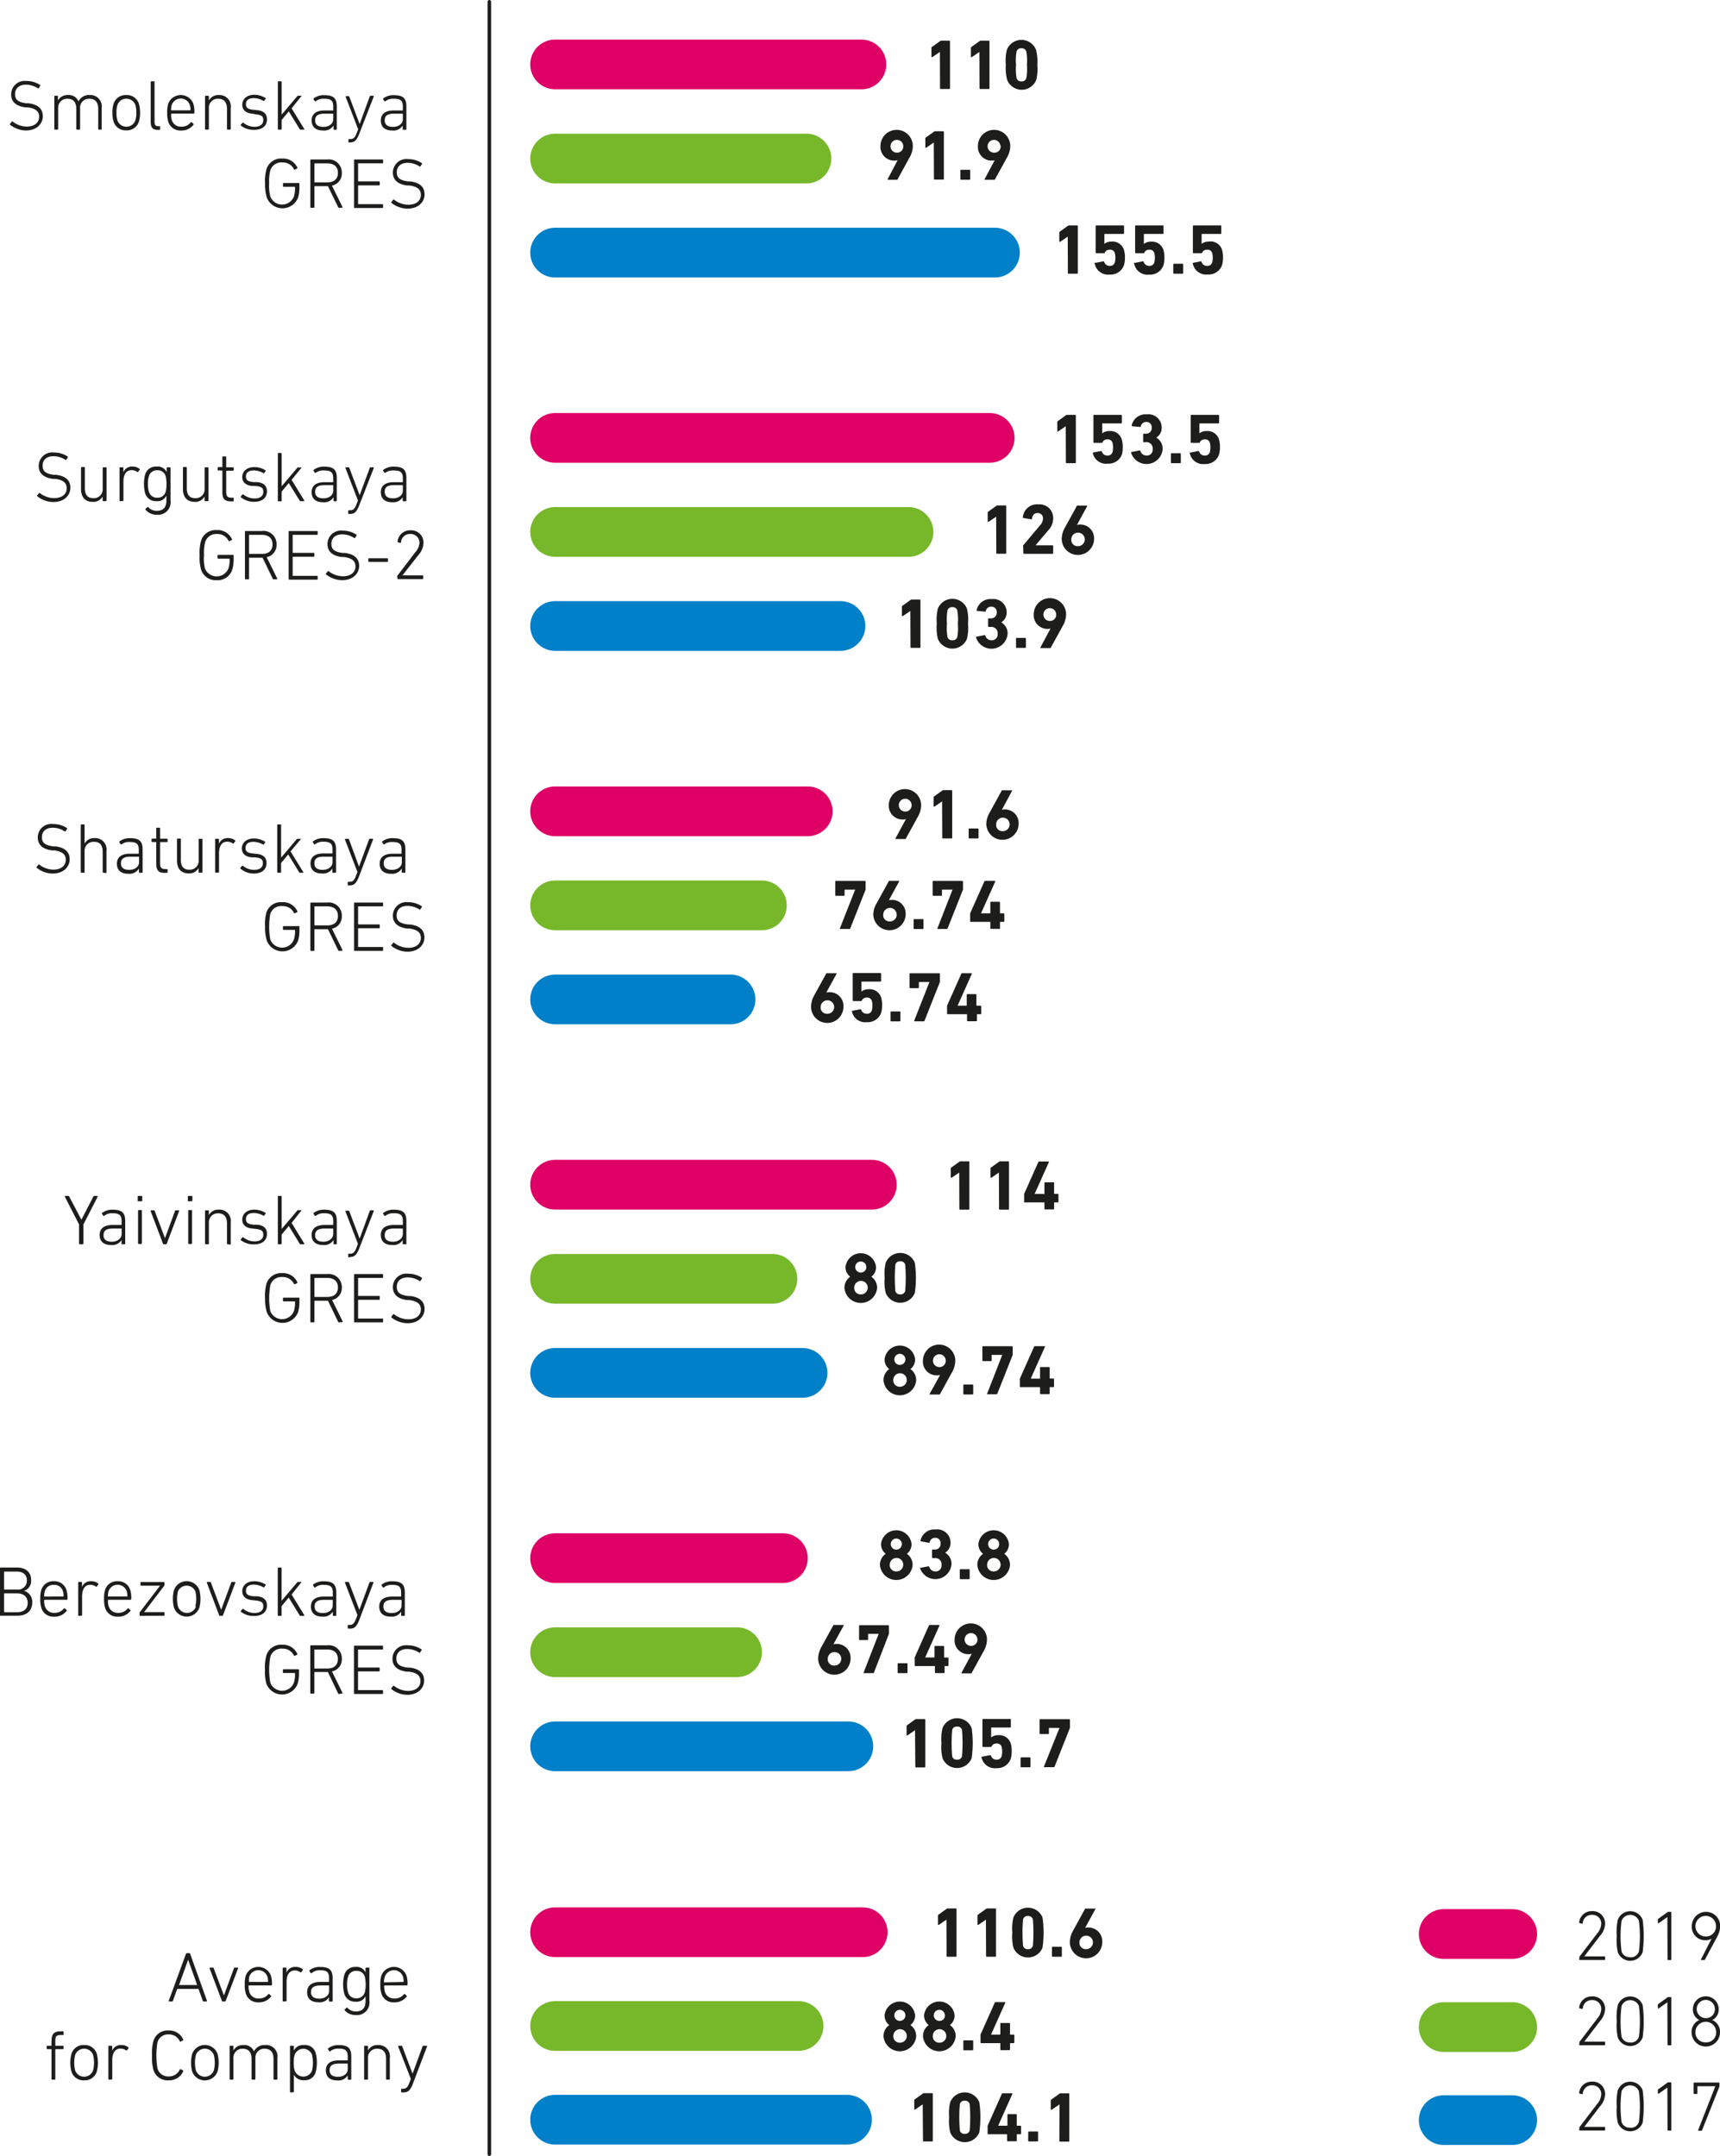 <svg xmlns="http://www.w3.org/2000/svg" xmlns:xlink="http://www.w3.org/1999/xlink" viewBox="0 0 242.18 303.5"><defs><style>.cls-1,.cls-3,.cls-4,.cls-5,.cls-6{fill:none;}.cls-2{clip-path:url(#clip-path);}.cls-3{stroke:#de0065;}.cls-3,.cls-4,.cls-5,.cls-6{stroke-linecap:round;}.cls-3,.cls-4,.cls-5{stroke-width:7px;}.cls-4{stroke:#76b82a;}.cls-5{stroke:#0080c9;}.cls-6{stroke:#1d1d1b;stroke-width:0.5px;}.cls-7{fill:#1d1d1b;}</style><clipPath id="clip-path" transform="translate(-0.94)"><rect class="cls-1" width="243.78" height="303.83"/></clipPath></defs><title>160_2</title><g id="Слой_2" data-name="Слой 2"><g id="Слой_1-2" data-name="Слой 1"><g class="cls-2"><line class="cls-3" x1="78.16" y1="9.07" x2="121.29" y2="9.07"/></g><line class="cls-4" x1="78.16" y1="22.32" x2="113.55" y2="22.32"/><line class="cls-5" x1="78.16" y1="35.56" x2="140.09" y2="35.56"/><line class="cls-3" x1="78.16" y1="61.64" x2="139.35" y2="61.64"/><line class="cls-4" x1="78.16" y1="74.88" x2="127.92" y2="74.88"/><line class="cls-5" x1="78.16" y1="88.12" x2="118.34" y2="88.12"/><line class="cls-3" x1="78.16" y1="114.21" x2="113.73" y2="114.21"/><line class="cls-4" x1="78.16" y1="127.45" x2="107.28" y2="127.45"/><line class="cls-5" x1="78.16" y1="140.69" x2="102.86" y2="140.69"/><line class="cls-3" x1="78.16" y1="166.77" x2="122.76" y2="166.77"/><line class="cls-4" x1="78.16" y1="180.02" x2="108.76" y2="180.02"/><line class="cls-5" x1="78.16" y1="193.26" x2="113" y2="193.26"/><line class="cls-3" x1="78.16" y1="272" x2="121.47" y2="272"/><line class="cls-4" x1="78.16" y1="285.2" x2="112.44" y2="285.2"/><g class="cls-2"><line class="cls-5" x1="78.16" y1="298.39" x2="119.26" y2="298.39"/></g><line class="cls-3" x1="78.16" y1="219.34" x2="110.23" y2="219.34"/><line class="cls-4" x1="78.16" y1="232.58" x2="103.78" y2="232.58"/><line class="cls-5" x1="78.16" y1="245.83" x2="119.45" y2="245.83"/><g class="cls-2"><line class="cls-6" x1="68.9" y1="0.25" x2="68.9" y2="303.25"/><line class="cls-5" x1="203.28" y1="298.45" x2="212.92" y2="298.45"/></g><g class="cls-2"><path class="cls-7" d="M223.33,275.57a.16.16,0,0,1,0-.13l2.51-3.29a2.21,2.21,0,0,0,.56-1.33,1.23,1.23,0,0,0-1.3-1.27,1.25,1.25,0,0,0-1.3,1.17.09.09,0,0,1-.12.08l-.31-.08a.09.09,0,0,1-.08-.11,1.76,1.76,0,0,1,1.82-1.58,1.73,1.73,0,0,1,1.83,1.79,2.68,2.68,0,0,1-.69,1.66l-2.24,2.92h2.83a.09.09,0,0,1,.1.09v.33a.09.09,0,0,1-.1.09h-3.45a.09.09,0,0,1-.1-.09Z" transform="translate(-0.94)"/><path class="cls-7" d="M228.58,272.53a8.13,8.13,0,0,1,.15-2.28,1.87,1.87,0,0,1,3.5,0,17.4,17.4,0,0,1,0,4.56,1.87,1.87,0,0,1-3.5,0A8.13,8.13,0,0,1,228.58,272.53Zm1.9,3a1.17,1.17,0,0,0,1.22-.82,16.73,16.73,0,0,0,0-4.32,1.31,1.31,0,0,0-2.44,0,16.73,16.73,0,0,0,0,4.32A1.17,1.17,0,0,0,230.48,275.51Z" transform="translate(-0.94)"/><path class="cls-7" d="M235.71,269.86h0l-1.23.87c-.05,0-.11,0-.11-.06v-.42a.17.17,0,0,1,.07-.15l1.26-.91a.22.22,0,0,1,.15-.06h.32a.09.09,0,0,1,.1.1v6.6a.09.09,0,0,1-.1.09h-.34a.09.09,0,0,1-.1-.09Z" transform="translate(-0.94)"/><path class="cls-7" d="M241.94,272.89h0a1.45,1.45,0,0,1-.88.24,1.88,1.88,0,0,1-1.91-2,2,2,0,1,1,4,0,3.3,3.3,0,0,1-.44,1.53L241,275.85c0,.06-.06.07-.13.07h-.37c-.07,0-.08-.05-.06-.09Zm.62-1.82a1.45,1.45,0,1,0-1.45,1.53A1.42,1.42,0,0,0,242.56,271.07Z" transform="translate(-0.94)"/><path class="cls-7" d="M223.33,287.57a.16.16,0,0,1,0-.13l2.51-3.29a2.21,2.21,0,0,0,.56-1.33,1.23,1.23,0,0,0-1.3-1.27,1.25,1.25,0,0,0-1.3,1.17.09.09,0,0,1-.12.08l-.31-.08a.09.09,0,0,1-.08-.11,1.76,1.76,0,0,1,1.82-1.58,1.73,1.73,0,0,1,1.83,1.79,2.68,2.68,0,0,1-.69,1.66l-2.24,2.92h2.83a.09.09,0,0,1,.1.09v.33a.09.09,0,0,1-.1.09h-3.45a.09.09,0,0,1-.1-.09Z" transform="translate(-0.94)"/><path class="cls-7" d="M228.58,284.53a8.13,8.13,0,0,1,.15-2.28,1.87,1.87,0,0,1,3.5,0,17.4,17.4,0,0,1,0,4.56,1.87,1.87,0,0,1-3.5,0A8.13,8.13,0,0,1,228.58,284.53Zm1.9,3a1.17,1.17,0,0,0,1.22-.82,16.73,16.73,0,0,0,0-4.32,1.31,1.31,0,0,0-2.44,0,16.73,16.73,0,0,0,0,4.32A1.17,1.17,0,0,0,230.48,287.51Z" transform="translate(-0.94)"/><path class="cls-7" d="M235.71,281.86h0l-1.23.87c-.05,0-.11,0-.11-.06v-.42a.17.17,0,0,1,.07-.15l1.26-.91a.22.22,0,0,1,.15-.06h.32a.09.09,0,0,1,.1.1v6.6a.09.09,0,0,1-.1.09h-.34a.09.09,0,0,1-.1-.09Z" transform="translate(-0.94)"/><path class="cls-7" d="M240.21,284.36v0a1.65,1.65,0,0,1-.91-1.52,1.82,1.82,0,0,1,3.64,0,1.65,1.65,0,0,1-.91,1.52v0a1.8,1.8,0,0,1,1.09,1.73,2,2,0,0,1-4,0A1.8,1.8,0,0,1,240.21,284.36Zm.91,3.14a1.37,1.37,0,0,0,1.46-1.43,1.46,1.46,0,0,0-2.92,0A1.37,1.37,0,0,0,241.12,287.5Zm1.28-4.68a1.28,1.28,0,1,0-1.28,1.27A1.23,1.23,0,0,0,242.4,282.82Z" transform="translate(-0.94)"/><path class="cls-7" d="M223.33,299.57a.16.16,0,0,1,0-.13l2.51-3.29a2.21,2.21,0,0,0,.56-1.33,1.23,1.23,0,0,0-1.3-1.27,1.25,1.25,0,0,0-1.3,1.17.09.09,0,0,1-.12.08l-.31-.08a.09.09,0,0,1-.08-.11,1.76,1.76,0,0,1,1.82-1.58,1.73,1.73,0,0,1,1.83,1.79,2.68,2.68,0,0,1-.69,1.66l-2.24,2.92h2.83a.09.09,0,0,1,.1.09v.33a.09.09,0,0,1-.1.09h-3.45a.09.09,0,0,1-.1-.09Z" transform="translate(-0.94)"/><path class="cls-7" d="M228.58,296.53a8.13,8.13,0,0,1,.15-2.28,1.87,1.87,0,0,1,3.5,0,17.4,17.4,0,0,1,0,4.56,1.87,1.87,0,0,1-3.5,0A8.13,8.13,0,0,1,228.58,296.53Zm1.9,3a1.17,1.17,0,0,0,1.22-.82,16.73,16.73,0,0,0,0-4.32,1.31,1.31,0,0,0-2.44,0,16.73,16.73,0,0,0,0,4.32A1.17,1.17,0,0,0,230.48,299.51Z" transform="translate(-0.94)"/><path class="cls-7" d="M235.71,293.86h0l-1.23.87c-.05,0-.11,0-.11-.06v-.42a.17.17,0,0,1,.07-.15l1.26-.91a.22.22,0,0,1,.15-.06h.32a.09.09,0,0,1,.1.1v6.6a.09.09,0,0,1-.1.09h-.34a.09.09,0,0,1-.1-.09Z" transform="translate(-0.94)"/><path class="cls-7" d="M242.46,293.68v0H240a.05.05,0,0,0-.06.06v.93a.09.09,0,0,1-.1.1h-.34a.09.09,0,0,1-.1-.1v-1.41a.09.09,0,0,1,.1-.1h3.44a.09.09,0,0,1,.1.1v.37a.3.3,0,0,1,0,.1l-2.44,6.13c0,.08-.05.09-.13.09h-.37c-.06,0-.08,0-.05-.11Z" transform="translate(-0.94)"/></g><line class="cls-4" x1="203.28" y1="285.35" x2="212.92" y2="285.35"/><line class="cls-3" x1="203.28" y1="272.25" x2="212.92" y2="272.25"/><path class="cls-7" d="M133.28,7.31h0l-1.08.74c-.06,0-.11,0-.11-.06V6.75a.16.16,0,0,1,.07-.14l1.14-.82a.28.28,0,0,1,.18-.06h1.12a.09.09,0,0,1,.1.1v6.6a.09.09,0,0,1-.1.1h-1.2a.09.09,0,0,1-.1-.1Z" transform="translate(-0.94)"/><path class="cls-7" d="M138.84,7.31h0l-1.08.74c-.06,0-.11,0-.11-.06V6.75a.16.16,0,0,1,.07-.14l1.14-.82a.28.28,0,0,1,.18-.06h1.12a.09.09,0,0,1,.1.1v6.6a.09.09,0,0,1-.1.1h-1.2a.09.09,0,0,1-.1-.1Z" transform="translate(-0.94)"/><path class="cls-7" d="M142.56,9.13A6.72,6.72,0,0,1,142.71,7a2.21,2.21,0,0,1,4.1,0A6.72,6.72,0,0,1,147,9.13a6.72,6.72,0,0,1-.15,2.12,2.21,2.21,0,0,1-4.1,0A6.72,6.72,0,0,1,142.56,9.13Zm2.2,2.33a.65.65,0,0,0,.69-.46,7.35,7.35,0,0,0,.08-1.87,7.35,7.35,0,0,0-.08-1.87.65.65,0,0,0-.69-.46.64.64,0,0,0-.69.46A7.35,7.35,0,0,0,144,9.13a7.35,7.35,0,0,0,.08,1.87A.64.64,0,0,0,144.76,11.46Z" transform="translate(-0.94)"/><path class="cls-7" d="M128.5,115.3l0,0a1.29,1.29,0,0,1-.42.06,1.93,1.93,0,0,1-2-2,2.28,2.28,0,0,1,4.56,0,3.39,3.39,0,0,1-.5,1.68l-1.65,3c0,.06-.05.07-.12.07h-1.27c-.08,0-.1,0-.07-.1Zm.79-2.06a.9.9,0,1,0-.9,1A.87.87,0,0,0,129.29,113.24Z" transform="translate(-0.94)"/><path class="cls-7" d="M133.59,112.81h0l-1.08.74c-.06,0-.11,0-.11-.06v-1.24a.16.16,0,0,1,.07-.14l1.14-.82a.28.28,0,0,1,.18-.06h1.12a.09.09,0,0,1,.1.1v6.6a.09.09,0,0,1-.1.1h-1.2a.09.09,0,0,1-.1-.1Z" transform="translate(-0.94)"/><path class="cls-7" d="M137.33,116.73a.09.09,0,0,1,.1-.1h1.19a.09.09,0,0,1,.1.1v1.2a.09.09,0,0,1-.1.1h-1.19a.09.09,0,0,1-.1-.1Z" transform="translate(-0.94)"/><path class="cls-7" d="M140.32,114.32l1.65-3c0-.06.05-.07.12-.07h1.27c.08,0,.1,0,.07.1L142,114l0,0a1.29,1.29,0,0,1,.42-.06,1.93,1.93,0,0,1,1.95,2,2.28,2.28,0,0,1-4.56,0A3.39,3.39,0,0,1,140.32,114.32ZM142.1,117a.95.95,0,1,0-.9-.94A.87.87,0,0,0,142.1,117Z" transform="translate(-0.94)"/><path class="cls-7" d="M121.35,125.23v0h-1.43a.05.05,0,0,0-.06.06V126a.09.09,0,0,1-.1.1h-1.11a.09.09,0,0,1-.1-.1v-1.89a.09.09,0,0,1,.1-.1h4.07a.09.09,0,0,1,.1.1v1a.37.37,0,0,1,0,.12l-2.16,5.45a.13.13,0,0,1-.14.09h-1.25c-.06,0-.09,0-.06-.11Z" transform="translate(-0.94)"/><path class="cls-7" d="M124.42,127.07l1.65-3c0-.06.05-.07.12-.07h1.27c.08,0,.1,0,.07.1l-1.44,2.63,0,0a1.29,1.29,0,0,1,.42-.06,1.93,1.93,0,0,1,1.95,2,2.28,2.28,0,0,1-4.56,0A3.39,3.39,0,0,1,124.42,127.07Zm1.78,2.64a.95.95,0,1,0-.9-.94A.87.87,0,0,0,126.2,129.71Z" transform="translate(-0.94)"/><path class="cls-7" d="M129.58,129.48a.09.09,0,0,1,.1-.1h1.19a.09.09,0,0,1,.1.1v1.2a.09.09,0,0,1-.1.1h-1.19a.09.09,0,0,1-.1-.1Z" transform="translate(-0.94)"/><path class="cls-7" d="M135.06,125.23v0h-1.43a.05.05,0,0,0-.06.06V126a.09.09,0,0,1-.1.1h-1.11a.09.09,0,0,1-.1-.1v-1.89a.09.09,0,0,1,.1-.1h4.07a.09.09,0,0,1,.1.1v1a.37.37,0,0,1,0,.12l-2.16,5.45a.13.13,0,0,1-.14.09H133c-.06,0-.09,0-.06-.11Z" transform="translate(-0.94)"/><path class="cls-7" d="M137.54,129.69v-1a.25.25,0,0,1,0-.12l2-4.49a.13.13,0,0,1,.14-.08H141c.07,0,.09,0,.07.1l-2,4.47v0h1.25a.05.05,0,0,0,.06-.06v-1.47a.09.09,0,0,1,.1-.1h1.16a.09.09,0,0,1,.1.1v1.47a.05.05,0,0,0,.06.06h.45a.09.09,0,0,1,.1.1v1a.09.09,0,0,1-.1.1h-.45a.05.05,0,0,0-.06.06v.83a.09.09,0,0,1-.1.1h-1.16a.09.09,0,0,1-.1-.1v-.83a.05.05,0,0,0-.06-.06h-2.65A.09.09,0,0,1,137.54,129.69Z" transform="translate(-0.94)"/><path class="cls-7" d="M115.61,140.07l1.65-3c0-.06,0-.07.12-.07h1.27c.08,0,.1,0,.07.1l-1.44,2.63,0,0a1.29,1.29,0,0,1,.42-.06,1.93,1.93,0,0,1,2,2.05,2.28,2.28,0,0,1-4.56,0A3.39,3.39,0,0,1,115.61,140.07Zm1.78,2.64a.95.95,0,1,0-.9-.94A.87.87,0,0,0,117.39,142.71Z" transform="translate(-0.94)"/><path class="cls-7" d="M121,142.28l1.08-.21a.1.1,0,0,1,.12.08.79.79,0,0,0,.79.56.69.69,0,0,0,.71-.48,2.8,2.8,0,0,0,0-1.33.67.67,0,0,0-.71-.47.73.73,0,0,0-.69.39c0,.07-.06.1-.13.1h-1.07a.09.09,0,0,1-.1-.1v-3.74a.09.09,0,0,1,.1-.1h3.8a.09.09,0,0,1,.1.1v1a.09.09,0,0,1-.1.1h-2.61a.05.05,0,0,0-.06.06v1.34h0a1.55,1.55,0,0,1,1-.32A1.68,1.68,0,0,1,125,140.4a3.58,3.58,0,0,1,.14,1.16,3.46,3.46,0,0,1-.15,1.06,2,2,0,0,1-2,1.27,1.9,1.9,0,0,1-2.09-1.5A.09.09,0,0,1,121,142.28Z" transform="translate(-0.94)"/><path class="cls-7" d="M126.33,142.48a.09.09,0,0,1,.1-.1h1.19a.09.09,0,0,1,.1.1v1.2a.09.09,0,0,1-.1.1h-1.19a.09.09,0,0,1-.1-.1Z" transform="translate(-0.94)"/><path class="cls-7" d="M131.81,138.23v0h-1.43a.05.05,0,0,0-.06.06V139a.09.09,0,0,1-.1.1h-1.11a.09.09,0,0,1-.1-.1v-1.89a.09.09,0,0,1,.1-.1h4.07a.09.09,0,0,1,.1.1v1a.37.37,0,0,1,0,.12l-2.16,5.45a.13.13,0,0,1-.14.09h-1.25c-.06,0-.09,0-.06-.11Z" transform="translate(-0.94)"/><path class="cls-7" d="M134.29,142.69v-1a.25.25,0,0,1,0-.12l2-4.49a.13.13,0,0,1,.14-.08h1.27c.07,0,.09,0,.07.1l-2,4.47v0H137a.05.05,0,0,0,.06-.06v-1.47a.09.09,0,0,1,.1-.1h1.16a.09.09,0,0,1,.1.1v1.47a.05.05,0,0,0,.06.06H139a.09.09,0,0,1,.1.1v1a.09.09,0,0,1-.1.1h-.45a.05.05,0,0,0-.06.06v.83a.09.09,0,0,1-.1.1H137.2a.09.09,0,0,1-.1-.1v-.83a.05.05,0,0,0-.06-.06h-2.65A.09.09,0,0,1,134.29,142.69Z" transform="translate(-0.94)"/><path class="cls-7" d="M136,165.06h0l-1.08.74c-.06,0-.11,0-.11-.06V164.5a.16.16,0,0,1,.07-.14l1.14-.82a.28.28,0,0,1,.18-.06h1.12a.09.09,0,0,1,.1.1v6.6a.09.09,0,0,1-.1.1h-1.2a.09.09,0,0,1-.1-.1Z" transform="translate(-0.94)"/><path class="cls-7" d="M141.59,165.06h0l-1.08.74c-.06,0-.11,0-.11-.06V164.5a.16.16,0,0,1,.07-.14l1.14-.82a.28.28,0,0,1,.18-.06h1.12a.09.09,0,0,1,.1.1v6.6a.09.09,0,0,1-.1.1h-1.2a.09.09,0,0,1-.1-.1Z" transform="translate(-0.94)"/><path class="cls-7" d="M145.14,169.19v-1a.25.25,0,0,1,0-.12l2-4.49a.13.13,0,0,1,.14-.08h1.27c.07,0,.09,0,.07.1l-2,4.47v0h1.25A.05.05,0,0,0,148,168v-1.47a.09.09,0,0,1,.1-.1h1.16a.09.09,0,0,1,.1.1V168a.05.05,0,0,0,.06.06h.45a.09.09,0,0,1,.1.1v1a.09.09,0,0,1-.1.1h-.45a.05.05,0,0,0-.06.06v.83a.09.09,0,0,1-.1.1h-1.16a.09.09,0,0,1-.1-.1v-.83a.05.05,0,0,0-.06-.06h-2.65A.09.09,0,0,1,145.14,169.19Z" transform="translate(-0.94)"/><path class="cls-7" d="M120.65,179.73v0a1.7,1.7,0,0,1-.66-1.36,2.16,2.16,0,0,1,4.3,0,1.7,1.7,0,0,1-.66,1.36v0a1.88,1.88,0,0,1,.81,1.59,2.31,2.31,0,0,1-4.6,0A1.88,1.88,0,0,1,120.65,179.73Zm1.49,2.48a.95.95,0,1,0-.92-1A.89.89,0,0,0,122.14,182.21Zm.78-3.86a.78.78,0,1,0-.78.79A.77.77,0,0,0,122.92,178.35Z" transform="translate(-0.94)"/><path class="cls-7" d="M125.5,179.88a6.72,6.72,0,0,1,.15-2.12,2.21,2.21,0,0,1,4.1,0,15.06,15.06,0,0,1,0,4.24,2.21,2.21,0,0,1-4.1,0A6.72,6.72,0,0,1,125.5,179.88Zm2.2,2.33a.65.65,0,0,0,.69-.46,21.9,21.9,0,0,0,0-3.74.65.65,0,0,0-.69-.46.64.64,0,0,0-.69.46,21.9,21.9,0,0,0,0,3.74A.64.64,0,0,0,127.7,182.21Z" transform="translate(-0.94)"/><path class="cls-7" d="M126.15,192.73v0a1.7,1.7,0,0,1-.66-1.36,2.16,2.16,0,0,1,4.3,0,1.7,1.7,0,0,1-.66,1.36v0a1.88,1.88,0,0,1,.81,1.59,2.31,2.31,0,0,1-4.6,0A1.88,1.88,0,0,1,126.15,192.73Zm1.49,2.48a.95.95,0,1,0-.92-1A.89.89,0,0,0,127.64,195.21Zm.78-3.86a.78.78,0,1,0-.78.79A.77.77,0,0,0,128.42,191.35Z" transform="translate(-0.94)"/><path class="cls-7" d="M133.31,193.55l0,0a1.29,1.29,0,0,1-.42.06,1.93,1.93,0,0,1-2-2.05,2.28,2.28,0,0,1,4.56,0,3.39,3.39,0,0,1-.5,1.68l-1.65,3c0,.06-.05.07-.12.07h-1.27c-.08,0-.1,0-.07-.1Zm.79-2.06a.9.9,0,1,0-.9.95A.87.87,0,0,0,134.1,191.49Z" transform="translate(-0.94)"/><path class="cls-7" d="M136.58,195a.09.09,0,0,1,.1-.1h1.19a.09.09,0,0,1,.1.1v1.2a.09.09,0,0,1-.1.1h-1.19a.09.09,0,0,1-.1-.1Z" transform="translate(-0.94)"/><path class="cls-7" d="M142.06,190.73v0h-1.43a.05.05,0,0,0-.06.06v.71a.09.09,0,0,1-.1.1h-1.11a.09.09,0,0,1-.1-.1v-1.89a.09.09,0,0,1,.1-.1h4.07a.09.09,0,0,1,.1.1v1a.37.37,0,0,1,0,.12l-2.16,5.45a.13.13,0,0,1-.14.09H140c-.06,0-.09,0-.06-.11Z" transform="translate(-0.94)"/><path class="cls-7" d="M144.54,195.19v-1a.25.25,0,0,1,0-.12l2-4.49a.13.13,0,0,1,.14-.08H148c.07,0,.09,0,.07.1l-2,4.47v0h1.25a.05.05,0,0,0,.06-.06v-1.47a.09.09,0,0,1,.1-.1h1.16a.09.09,0,0,1,.1.1V194a.05.05,0,0,0,.06.06h.45a.09.09,0,0,1,.1.1v1a.09.09,0,0,1-.1.1h-.45a.05.05,0,0,0-.06.06v.83a.09.09,0,0,1-.1.1h-1.16a.09.09,0,0,1-.1-.1v-.83a.05.05,0,0,0-.06-.06h-2.65A.09.09,0,0,1,144.54,195.19Z" transform="translate(-0.94)"/><path class="cls-7" d="M125.65,218.73v0a1.7,1.7,0,0,1-.66-1.36,2.16,2.16,0,0,1,4.3,0,1.7,1.7,0,0,1-.66,1.36v0a1.88,1.88,0,0,1,.81,1.59,2.31,2.31,0,0,1-4.6,0A1.88,1.88,0,0,1,125.65,218.73Zm1.49,2.48a.95.95,0,1,0-.92-1A.89.89,0,0,0,127.14,221.21Zm.78-3.86a.78.78,0,1,0-.78.79A.77.77,0,0,0,127.92,217.35Z" transform="translate(-0.94)"/><path class="cls-7" d="M130.56,220.7l1.1-.21a.1.1,0,0,1,.12.08.89.89,0,0,0,.89.64.81.81,0,0,0,.84-.88.88.88,0,0,0-.95-1h-.29a.09.09,0,0,1-.1-.1v-1a.09.09,0,0,1,.1-.1h.27a.79.79,0,0,0,.84-.85.73.73,0,0,0-.77-.8.75.75,0,0,0-.77.63.09.09,0,0,1-.12.07l-1.09-.21a.09.09,0,0,1-.08-.11,2,2,0,0,1,2.13-1.56,1.87,1.87,0,0,1,2.1,1.88,1.63,1.63,0,0,1-.76,1.4v0a1.78,1.78,0,0,1,.89,1.65,2.28,2.28,0,0,1-4.43.51A.11.11,0,0,1,130.56,220.7Z" transform="translate(-0.94)"/><path class="cls-7" d="M136.08,221a.09.09,0,0,1,.1-.1h1.19a.09.09,0,0,1,.1.1v1.2a.09.09,0,0,1-.1.1h-1.19a.09.09,0,0,1-.1-.1Z" transform="translate(-0.94)"/><path class="cls-7" d="M139.36,218.73v0a1.7,1.7,0,0,1-.66-1.36,2.16,2.16,0,0,1,4.3,0,1.7,1.7,0,0,1-.66,1.36v0a1.88,1.88,0,0,1,.81,1.59,2.31,2.31,0,0,1-4.6,0A1.88,1.88,0,0,1,139.36,218.73Zm1.49,2.48a.95.95,0,1,0-.92-1A.89.89,0,0,0,140.85,221.21Zm.78-3.86a.78.78,0,1,0-.78.79A.77.77,0,0,0,141.63,217.35Z" transform="translate(-0.94)"/><path class="cls-7" d="M116.61,231.82l1.65-3c0-.06,0-.07.12-.07h1.27c.08,0,.1,0,.07.1l-1.44,2.63,0,0a1.29,1.29,0,0,1,.42-.06,1.93,1.93,0,0,1,2,2.05,2.28,2.28,0,0,1-4.56,0A3.39,3.39,0,0,1,116.61,231.82Zm1.78,2.64a.95.95,0,1,0-.9-.94A.87.87,0,0,0,118.39,234.46Z" transform="translate(-0.94)"/><path class="cls-7" d="M124.66,230v0h-1.43a.05.05,0,0,0-.06.06v.71a.09.09,0,0,1-.1.1H122a.09.09,0,0,1-.1-.1v-1.89a.09.09,0,0,1,.1-.1H126a.09.09,0,0,1,.1.1v1a.37.37,0,0,1,0,.12L124,235.44a.13.13,0,0,1-.14.09h-1.25c-.06,0-.09,0-.06-.11Z" transform="translate(-0.94)"/><path class="cls-7" d="M127.33,234.23a.09.09,0,0,1,.1-.1h1.19a.09.09,0,0,1,.1.1v1.2a.09.09,0,0,1-.1.1h-1.19a.09.09,0,0,1-.1-.1Z" transform="translate(-0.94)"/><path class="cls-7" d="M129.73,234.44v-1a.25.25,0,0,1,0-.12l2-4.49a.13.13,0,0,1,.14-.08h1.27c.07,0,.09,0,.07.1l-2,4.47v0h1.25a.05.05,0,0,0,.06-.06V231.8a.09.09,0,0,1,.1-.1h1.16a.09.09,0,0,1,.1.1v1.47a.05.05,0,0,0,.06.06h.45a.09.09,0,0,1,.1.1v1a.09.09,0,0,1-.1.1H134a.05.05,0,0,0-.06.06v.83a.09.09,0,0,1-.1.1h-1.16a.09.09,0,0,1-.1-.1v-.83a.05.05,0,0,0-.06-.06h-2.65A.09.09,0,0,1,129.73,234.44Z" transform="translate(-0.94)"/><path class="cls-7" d="M137.77,232.8l0,0a1.29,1.29,0,0,1-.42.06,1.93,1.93,0,0,1-2-2.05,2.28,2.28,0,0,1,4.56,0,3.39,3.39,0,0,1-.5,1.68l-1.65,3c0,.06,0,.07-.12.07H136.4c-.08,0-.1,0-.07-.1Zm.79-2.06a.9.9,0,1,0-.9.95A.87.87,0,0,0,138.56,230.74Z" transform="translate(-0.94)"/><path class="cls-7" d="M129.78,243.56h0l-1.08.74c-.06,0-.11,0-.11-.06V243a.16.16,0,0,1,.07-.14l1.14-.82A.28.28,0,0,1,130,242h1.12a.09.09,0,0,1,.1.1v6.6a.09.09,0,0,1-.1.1h-1.2a.09.09,0,0,1-.1-.1Z" transform="translate(-0.94)"/><path class="cls-7" d="M133.5,245.38a6.72,6.72,0,0,1,.15-2.12,2.21,2.21,0,0,1,4.1,0,15.06,15.06,0,0,1,0,4.24,2.21,2.21,0,0,1-4.1,0A6.72,6.72,0,0,1,133.5,245.38Zm2.2,2.33a.65.65,0,0,0,.69-.46,21.9,21.9,0,0,0,0-3.74.65.65,0,0,0-.69-.46.64.64,0,0,0-.69.46,21.9,21.9,0,0,0,0,3.74A.64.64,0,0,0,135.7,247.71Z" transform="translate(-0.94)"/><path class="cls-7" d="M139.27,247.28l1.08-.21a.1.1,0,0,1,.12.08.79.79,0,0,0,.79.56.69.69,0,0,0,.71-.48,2.8,2.8,0,0,0,0-1.33.67.67,0,0,0-.71-.47.73.73,0,0,0-.69.39c0,.07-.06.1-.13.1h-1.07a.09.09,0,0,1-.1-.1v-3.74a.09.09,0,0,1,.1-.1h3.8a.09.09,0,0,1,.1.1v1a.09.09,0,0,1-.1.1h-2.61a.05.05,0,0,0-.06.06v1.34h0a1.55,1.55,0,0,1,1-.32,1.68,1.68,0,0,1,1.75,1.15,3.58,3.58,0,0,1,.14,1.16,3.46,3.46,0,0,1-.15,1.06,2,2,0,0,1-2,1.27,1.9,1.9,0,0,1-2.09-1.5A.09.09,0,0,1,139.27,247.28Z" transform="translate(-0.94)"/><path class="cls-7" d="M144.64,247.48a.09.09,0,0,1,.1-.1h1.19a.09.09,0,0,1,.1.1v1.2a.09.09,0,0,1-.1.1h-1.19a.09.09,0,0,1-.1-.1Z" transform="translate(-0.94)"/><path class="cls-7" d="M150.12,243.23v0h-1.43a.05.05,0,0,0-.06.06V244a.09.09,0,0,1-.1.1h-1.11a.09.09,0,0,1-.1-.1v-1.89a.09.09,0,0,1,.1-.1h4.07a.09.09,0,0,1,.1.1v1a.37.37,0,0,1,0,.12l-2.16,5.45a.13.13,0,0,1-.14.09H148c-.06,0-.09,0-.06-.11Z" transform="translate(-0.94)"/><path class="cls-7" d="M134.2,270.23h0l-1.08.74c-.06,0-.11,0-.11-.06v-1.24a.16.16,0,0,1,.07-.14l1.14-.82a.28.28,0,0,1,.18-.06h1.12a.09.09,0,0,1,.1.1v6.6a.09.09,0,0,1-.1.1h-1.2a.09.09,0,0,1-.1-.1Z" transform="translate(-0.94)"/><path class="cls-7" d="M139.76,270.23h0l-1.08.74c-.06,0-.11,0-.11-.06v-1.24a.16.16,0,0,1,.07-.14l1.14-.82a.28.28,0,0,1,.18-.06h1.12a.09.09,0,0,1,.1.1v6.6a.09.09,0,0,1-.1.1h-1.2a.09.09,0,0,1-.1-.1Z" transform="translate(-0.94)"/><path class="cls-7" d="M143.48,272.05a6.72,6.72,0,0,1,.15-2.12,2.21,2.21,0,0,1,4.1,0,15.06,15.06,0,0,1,0,4.24,2.21,2.21,0,0,1-4.1,0A6.72,6.72,0,0,1,143.48,272.05Zm2.2,2.33a.65.65,0,0,0,.69-.46,21.9,21.9,0,0,0,0-3.74.65.65,0,0,0-.69-.46.64.64,0,0,0-.69.46,21.9,21.9,0,0,0,0,3.74A.64.64,0,0,0,145.68,274.38Z" transform="translate(-0.94)"/><path class="cls-7" d="M149.06,274.15a.09.09,0,0,1,.1-.1h1.19a.09.09,0,0,1,.1.1v1.2a.09.09,0,0,1-.1.1h-1.19a.09.09,0,0,1-.1-.1Z" transform="translate(-0.94)"/><path class="cls-7" d="M152.05,271.74l1.65-3c0-.06.05-.07.12-.07h1.27c.08,0,.1,0,.07.1l-1.44,2.63,0,0a1.29,1.29,0,0,1,.42-.06,1.93,1.93,0,0,1,2,2.05,2.28,2.28,0,0,1-4.56,0A3.39,3.39,0,0,1,152.05,271.74Zm1.78,2.64a.95.95,0,1,0-.9-.94A.87.87,0,0,0,153.83,274.38Z" transform="translate(-0.94)"/><path class="cls-7" d="M126.15,285.07v0a1.7,1.7,0,0,1-.66-1.36,2.16,2.16,0,0,1,4.3,0,1.7,1.7,0,0,1-.66,1.36v0a1.88,1.88,0,0,1,.81,1.59,2.31,2.31,0,0,1-4.6,0A1.88,1.88,0,0,1,126.15,285.07Zm1.49,2.48a.95.95,0,1,0-.92-.95A.89.89,0,0,0,127.64,287.55Zm.78-3.86a.78.78,0,1,0-.78.79A.77.77,0,0,0,128.42,283.69Z" transform="translate(-0.94)"/><path class="cls-7" d="M131.71,285.07v0a1.7,1.7,0,0,1-.66-1.36,2.16,2.16,0,0,1,4.3,0,1.7,1.7,0,0,1-.66,1.36v0a1.88,1.88,0,0,1,.81,1.59,2.31,2.31,0,0,1-4.6,0A1.88,1.88,0,0,1,131.71,285.07Zm1.49,2.48a.95.95,0,1,0-.92-.95A.89.89,0,0,0,133.2,287.55Zm.78-3.86a.78.78,0,1,0-.78.79A.77.77,0,0,0,134,283.69Z" transform="translate(-0.94)"/><path class="cls-7" d="M136.58,287.32a.09.09,0,0,1,.1-.1h1.19a.09.09,0,0,1,.1.1v1.2a.09.09,0,0,1-.1.1h-1.19a.09.09,0,0,1-.1-.1Z" transform="translate(-0.94)"/><path class="cls-7" d="M139,287.53v-1a.25.25,0,0,1,0-.12l2-4.49a.13.13,0,0,1,.14-.08h1.27c.07,0,.09,0,.07.1l-2,4.47v0h1.25a.05.05,0,0,0,.06-.06v-1.47a.09.09,0,0,1,.1-.1h1.16a.09.09,0,0,1,.1.1v1.47a.05.05,0,0,0,.06.06h.45a.09.09,0,0,1,.1.1v1a.09.09,0,0,1-.1.1h-.45a.05.05,0,0,0-.06.06v.83a.09.09,0,0,1-.1.1h-1.16a.09.09,0,0,1-.1-.1v-.83a.05.05,0,0,0-.06-.06h-2.65A.09.09,0,0,1,139,287.53Z" transform="translate(-0.94)"/><g class="cls-2"><path class="cls-7" d="M130.86,296.23h0l-1.08.74c-.06,0-.11,0-.11-.06v-1.24a.16.16,0,0,1,.07-.14l1.14-.82a.28.28,0,0,1,.18-.06h1.12a.09.09,0,0,1,.1.1v6.6a.09.09,0,0,1-.1.1H131a.09.09,0,0,1-.1-.1Z" transform="translate(-0.94)"/><path class="cls-7" d="M134.58,298.05a6.72,6.72,0,0,1,.15-2.12,2.21,2.21,0,0,1,4.1,0,15.06,15.06,0,0,1,0,4.24,2.21,2.21,0,0,1-4.1,0A6.72,6.72,0,0,1,134.58,298.05Zm2.2,2.33a.65.65,0,0,0,.69-.46,21.9,21.9,0,0,0,0-3.74.65.65,0,0,0-.69-.46.64.64,0,0,0-.69.46,21.9,21.9,0,0,0,0,3.74A.64.64,0,0,0,136.78,300.38Z" transform="translate(-0.94)"/><path class="cls-7" d="M140,300.36v-1a.25.25,0,0,1,0-.12l2-4.49a.13.13,0,0,1,.14-.08h1.27c.07,0,.09,0,.07.1l-2,4.47v0h1.25a.05.05,0,0,0,.06-.06v-1.47a.09.09,0,0,1,.1-.1H144a.09.09,0,0,1,.1.1v1.47a.05.05,0,0,0,.06.06h.45a.09.09,0,0,1,.1.1v1a.09.09,0,0,1-.1.1h-.45a.05.05,0,0,0-.06.06v.83a.09.09,0,0,1-.1.1h-1.16a.09.09,0,0,1-.1-.1v-.83a.05.05,0,0,0-.06-.06h-2.65A.09.09,0,0,1,140,300.36Z" transform="translate(-0.94)"/><path class="cls-7" d="M145.72,300.15a.09.09,0,0,1,.1-.1H147a.09.09,0,0,1,.1.1v1.2a.09.09,0,0,1-.1.1h-1.19a.09.09,0,0,1-.1-.1Z" transform="translate(-0.94)"/><path class="cls-7" d="M150.13,296.23h0L149,297c-.06,0-.11,0-.11-.06v-1.24a.16.16,0,0,1,.07-.14l1.14-.82a.28.28,0,0,1,.18-.06h1.12a.09.09,0,0,1,.1.1v6.6a.09.09,0,0,1-.1.1h-1.2a.09.09,0,0,1-.1-.1Z" transform="translate(-0.94)"/></g><path class="cls-7" d="M127.33,22.55l0,0a1.29,1.29,0,0,1-.42.06,1.93,1.93,0,0,1-2-2.05,2.28,2.28,0,0,1,4.56,0,3.39,3.39,0,0,1-.5,1.68l-1.65,3c0,.06,0,.07-.12.07H126c-.08,0-.1,0-.07-.1Zm.79-2.06a.9.9,0,1,0-.9,1A.87.87,0,0,0,128.12,20.49Z" transform="translate(-0.94)"/><path class="cls-7" d="M132.42,20.06h0l-1.08.74c-.06,0-.11,0-.11-.06V19.5a.16.16,0,0,1,.07-.14l1.14-.82a.28.28,0,0,1,.18-.06h1.12a.09.09,0,0,1,.1.1v6.6a.09.09,0,0,1-.1.1h-1.2a.09.09,0,0,1-.1-.1Z" transform="translate(-0.94)"/><path class="cls-7" d="M136.16,24a.09.09,0,0,1,.1-.1h1.19a.09.09,0,0,1,.1.1v1.2a.09.09,0,0,1-.1.1h-1.19a.09.09,0,0,1-.1-.1Z" transform="translate(-0.94)"/><path class="cls-7" d="M141,22.55l0,0a1.29,1.29,0,0,1-.42.06,1.93,1.93,0,0,1-1.95-2.05,2.28,2.28,0,0,1,4.56,0,3.39,3.39,0,0,1-.5,1.68l-1.65,3c0,.06-.05.07-.12.07h-1.27c-.08,0-.1,0-.07-.1Zm.79-2.06a.9.9,0,1,0-.9,1A.87.87,0,0,0,141.83,20.49Z" transform="translate(-0.94)"/><path class="cls-7" d="M151.28,33.31h0l-1.08.74c-.06,0-.11,0-.11-.06V32.75a.16.16,0,0,1,.07-.14l1.14-.82a.28.28,0,0,1,.18-.06h1.12a.09.09,0,0,1,.1.1v6.6a.09.09,0,0,1-.1.1h-1.2a.09.09,0,0,1-.1-.1Z" transform="translate(-0.94)"/><path class="cls-7" d="M155.21,37l1.08-.21a.1.1,0,0,1,.12.08.79.79,0,0,0,.79.56.69.69,0,0,0,.71-.48,2.8,2.8,0,0,0,0-1.33.67.67,0,0,0-.71-.47.73.73,0,0,0-.69.39c0,.07-.06.1-.13.1h-1.07a.09.09,0,0,1-.1-.1V31.83a.09.09,0,0,1,.1-.1h3.8a.09.09,0,0,1,.1.1v1a.09.09,0,0,1-.1.1H156.5a.05.05,0,0,0-.06.06v1.34h0a1.55,1.55,0,0,1,1-.32,1.68,1.68,0,0,1,1.75,1.15,3.58,3.58,0,0,1,.14,1.16,3.46,3.46,0,0,1-.15,1.06,2,2,0,0,1-2,1.27,1.9,1.9,0,0,1-2.09-1.5A.09.09,0,0,1,155.21,37Z" transform="translate(-0.94)"/><path class="cls-7" d="M160.77,37l1.08-.21a.1.1,0,0,1,.12.08.79.79,0,0,0,.79.56.69.69,0,0,0,.71-.48,2.8,2.8,0,0,0,0-1.33.67.67,0,0,0-.71-.47.73.73,0,0,0-.69.39c0,.07-.06.1-.13.1h-1.07a.09.09,0,0,1-.1-.1V31.83a.09.09,0,0,1,.1-.1h3.8a.09.09,0,0,1,.1.1v1a.09.09,0,0,1-.1.1h-2.61A.05.05,0,0,0,162,33v1.34h0a1.55,1.55,0,0,1,1-.32,1.68,1.68,0,0,1,1.75,1.15,3.58,3.58,0,0,1,.14,1.16,3.46,3.46,0,0,1-.15,1.06,2,2,0,0,1-2,1.27,1.9,1.9,0,0,1-2.09-1.5A.09.09,0,0,1,160.77,37Z" transform="translate(-0.94)"/><path class="cls-7" d="M166.14,37.23a.09.09,0,0,1,.1-.1h1.19a.09.09,0,0,1,.1.1v1.2a.09.09,0,0,1-.1.1h-1.19a.09.09,0,0,1-.1-.1Z" transform="translate(-0.94)"/><path class="cls-7" d="M168.92,37l1.08-.21a.1.1,0,0,1,.12.08.79.79,0,0,0,.79.56.69.69,0,0,0,.71-.48,2.8,2.8,0,0,0,0-1.33.67.67,0,0,0-.71-.47.73.73,0,0,0-.69.39c0,.07-.06.1-.13.1H169a.09.09,0,0,1-.1-.1V31.83a.09.09,0,0,1,.1-.1h3.8a.09.09,0,0,1,.1.1v1a.09.09,0,0,1-.1.1h-2.61a.05.05,0,0,0-.06.06v1.34h0a1.55,1.55,0,0,1,1-.32A1.68,1.68,0,0,1,173,35.15a3.58,3.58,0,0,1,.14,1.16,3.46,3.46,0,0,1-.15,1.06,2,2,0,0,1-2,1.27,1.9,1.9,0,0,1-2.09-1.5A.09.09,0,0,1,168.92,37Z" transform="translate(-0.94)"/><path class="cls-7" d="M151,60h0l-1.08.74c-.06,0-.11,0-.11-.06V59.42a.16.16,0,0,1,.07-.14l1.14-.82a.28.28,0,0,1,.18-.06h1.12a.09.09,0,0,1,.1.1v6.6a.09.09,0,0,1-.1.1h-1.2a.09.09,0,0,1-.1-.1Z" transform="translate(-0.94)"/><path class="cls-7" d="M154.88,63.7l1.08-.21a.1.1,0,0,1,.12.08.79.79,0,0,0,.79.56.69.69,0,0,0,.71-.48,2.8,2.8,0,0,0,0-1.33.67.67,0,0,0-.71-.47.73.73,0,0,0-.69.39c0,.07-.06.1-.13.1H155a.09.09,0,0,1-.1-.1V58.5a.09.09,0,0,1,.1-.1h3.8a.09.09,0,0,1,.1.1v1a.09.09,0,0,1-.1.1h-2.61a.05.05,0,0,0-.06.06V61h0a1.55,1.55,0,0,1,1-.32,1.68,1.68,0,0,1,1.75,1.15,3.58,3.58,0,0,1,.14,1.16A3.46,3.46,0,0,1,158.9,64a2,2,0,0,1-2,1.27,1.9,1.9,0,0,1-2.09-1.5A.09.09,0,0,1,154.88,63.7Z" transform="translate(-0.94)"/><path class="cls-7" d="M160.29,63.62l1.1-.21a.1.1,0,0,1,.12.08.89.89,0,0,0,.89.64.81.81,0,0,0,.84-.88.88.88,0,0,0-1-1H162a.09.09,0,0,1-.1-.1v-1a.09.09,0,0,1,.1-.1h.27a.79.79,0,0,0,.84-.85.73.73,0,0,0-.77-.8.75.75,0,0,0-.77.63.09.09,0,0,1-.12.07L160.36,60a.09.09,0,0,1-.08-.11,2,2,0,0,1,2.13-1.56,1.87,1.87,0,0,1,2.1,1.88,1.63,1.63,0,0,1-.76,1.4v0a1.78,1.78,0,0,1,.89,1.65,2.28,2.28,0,0,1-4.43.51A.11.11,0,0,1,160.29,63.62Z" transform="translate(-0.94)"/><path class="cls-7" d="M165.81,63.9a.09.09,0,0,1,.1-.1h1.19a.09.09,0,0,1,.1.1v1.2a.09.09,0,0,1-.1.1h-1.19a.09.09,0,0,1-.1-.1Z" transform="translate(-0.94)"/><path class="cls-7" d="M168.59,63.7l1.08-.21a.1.1,0,0,1,.12.08.79.79,0,0,0,.79.56.69.69,0,0,0,.71-.48,2.8,2.8,0,0,0,0-1.33.67.67,0,0,0-.71-.47.73.73,0,0,0-.69.39c0,.07-.06.1-.13.1h-1.07a.09.09,0,0,1-.1-.1V58.5a.09.09,0,0,1,.1-.1h3.8a.09.09,0,0,1,.1.1v1a.09.09,0,0,1-.1.1h-2.61a.05.05,0,0,0-.06.06V61h0a1.55,1.55,0,0,1,1-.32,1.68,1.68,0,0,1,1.75,1.15,3.58,3.58,0,0,1,.14,1.16,3.46,3.46,0,0,1-.15,1.06,2,2,0,0,1-2,1.27,1.9,1.9,0,0,1-2.09-1.5A.09.09,0,0,1,168.59,63.7Z" transform="translate(-0.94)"/><path class="cls-7" d="M141.2,72.73h0l-1.08.74c-.06,0-.11,0-.11-.06V72.17a.16.16,0,0,1,.07-.14l1.14-.82a.28.28,0,0,1,.18-.06h1.12a.09.09,0,0,1,.1.1v6.6a.09.09,0,0,1-.1.1h-1.2a.09.09,0,0,1-.1-.1Z" transform="translate(-0.94)"/><path class="cls-7" d="M145,76.92a.19.19,0,0,1,0-.14l2.39-2.84a1.39,1.39,0,0,0,.4-.94.71.71,0,0,0-.74-.78c-.46,0-.74.28-.8.8,0,.06,0,.09-.11.08l-1.1-.18a.1.1,0,0,1-.08-.12A2,2,0,0,1,147.14,71,1.92,1.92,0,0,1,149.23,73a2.41,2.41,0,0,1-.69,1.65l-1.79,2.11v0h2.38a.09.09,0,0,1,.1.1v1a.09.09,0,0,1-.1.1h-4a.09.09,0,0,1-.1-.1Z" transform="translate(-0.94)"/><path class="cls-7" d="M150.9,74.24l1.65-3c0-.06,0-.07.12-.07h1.27c.08,0,.1,0,.07.1l-1.44,2.63,0,0a1.29,1.29,0,0,1,.42-.06,1.93,1.93,0,0,1,2,2,2.28,2.28,0,0,1-4.56,0A3.39,3.39,0,0,1,150.9,74.24Zm1.78,2.64a.95.95,0,1,0-.9-.94A.87.87,0,0,0,152.68,76.88Z" transform="translate(-0.94)"/><path class="cls-7" d="M129.12,86h0l-1.08.74c-.06,0-.11,0-.11-.06V85.42a.16.16,0,0,1,.07-.14l1.14-.82a.28.28,0,0,1,.18-.06h1.12a.09.09,0,0,1,.1.1v6.6a.09.09,0,0,1-.1.1h-1.2a.09.09,0,0,1-.1-.1Z" transform="translate(-0.94)"/><path class="cls-7" d="M132.84,87.8a6.72,6.72,0,0,1,.15-2.12,2.21,2.21,0,0,1,4.1,0,6.72,6.72,0,0,1,.15,2.12,6.72,6.72,0,0,1-.15,2.12,2.21,2.21,0,0,1-4.1,0A6.72,6.72,0,0,1,132.84,87.8Zm2.2,2.33a.65.65,0,0,0,.69-.46,7.35,7.35,0,0,0,.08-1.87,7.35,7.35,0,0,0-.08-1.87.65.65,0,0,0-.69-.46.64.64,0,0,0-.69.46,7.35,7.35,0,0,0-.08,1.87,7.35,7.35,0,0,0,.08,1.87A.64.64,0,0,0,135,90.13Z" transform="translate(-0.94)"/><path class="cls-7" d="M138.46,89.62l1.1-.21a.1.1,0,0,1,.12.08.89.89,0,0,0,.89.64.81.81,0,0,0,.84-.88.88.88,0,0,0-.95-1h-.29a.09.09,0,0,1-.1-.1v-1a.09.09,0,0,1,.1-.1h.27a.79.79,0,0,0,.84-.85.73.73,0,0,0-.77-.8.75.75,0,0,0-.77.63.09.09,0,0,1-.12.07L138.53,86a.09.09,0,0,1-.08-.11,2,2,0,0,1,2.13-1.56,1.87,1.87,0,0,1,2.1,1.88,1.63,1.63,0,0,1-.76,1.4v0a1.78,1.78,0,0,1,.89,1.65,2.28,2.28,0,0,1-4.43.51A.11.11,0,0,1,138.46,89.62Z" transform="translate(-0.94)"/><path class="cls-7" d="M144,89.9a.09.09,0,0,1,.1-.1h1.19a.09.09,0,0,1,.1.1v1.2a.09.09,0,0,1-.1.1h-1.19a.09.09,0,0,1-.1-.1Z" transform="translate(-0.94)"/><path class="cls-7" d="M148.86,88.47l0,0a1.29,1.29,0,0,1-.42.06,1.93,1.93,0,0,1-1.95-2.05,2.28,2.28,0,0,1,4.56,0,3.39,3.39,0,0,1-.5,1.68l-1.65,3c0,.06,0,.07-.12.07h-1.27c-.08,0-.1,0-.07-.1Zm.79-2.06a.9.9,0,1,0-.9,1A.87.87,0,0,0,149.65,86.41Z" transform="translate(-0.94)"/><path class="cls-7" d="M27.12,275.05a.13.13,0,0,1,.12-.1h.36c.07,0,.1,0,.12.1l2.36,6.6a.07.07,0,0,1-.07.1h-.39a.11.11,0,0,1-.13-.1l-.6-1.67h-3l-.6,1.67c0,.08-.07.1-.13.1h-.39a.07.07,0,0,1-.07-.1Zm1.58,4.38-1.27-3.56h0l-1.28,3.56Z" transform="translate(-0.94)"/><path class="cls-7" d="M32.3,281.75c-.07,0-.1,0-.12-.1l-1.73-4.57c0-.06,0-.1.08-.1h.37c.07,0,.1,0,.13.1l1.44,3.82h0l1.41-3.82c0-.07.06-.1.13-.1h.37c.07,0,.1,0,.08.1l-1.73,4.57a.13.13,0,0,1-.12.1Z" transform="translate(-0.94)"/><path class="cls-7" d="M35.54,280.59a4,4,0,0,1-.14-1.23,4.07,4.07,0,0,1,.14-1.24,1.89,1.89,0,0,1,3.55,0,3.79,3.79,0,0,1,.14,1.27.1.1,0,0,1-.11.1H36s-.06,0-.06.07a2.59,2.59,0,0,0,.1.84,1.32,1.32,0,0,0,1.35.93,1.63,1.63,0,0,0,1.33-.61.09.09,0,0,1,.14,0l.23.21a.09.09,0,0,1,0,.14,2.1,2.1,0,0,1-1.74.8A1.76,1.76,0,0,1,35.54,280.59ZM38.62,279a.05.05,0,0,0,.06-.06,2.22,2.22,0,0,0-.09-.69,1.35,1.35,0,0,0-2.55,0A2.22,2.22,0,0,0,36,279,.05.05,0,0,0,36,279Z" transform="translate(-0.94)"/><path class="cls-7" d="M40.84,281.75a.09.09,0,0,1-.1-.1v-4.57a.09.09,0,0,1,.1-.1h.34a.09.09,0,0,1,.1.1v.61h0a1.28,1.28,0,0,1,1.28-.81,1.48,1.48,0,0,1,1,.33.08.08,0,0,1,0,.13l-.2.28a.11.11,0,0,1-.15,0,1.37,1.37,0,0,0-.76-.24c-.84,0-1.16.73-1.16,1.61v2.64a.09.09,0,0,1-.1.1Z" transform="translate(-0.94)"/><path class="cls-7" d="M44.84,277.74a.1.1,0,0,1-.15,0l-.17-.25a.1.1,0,0,1,0-.14,2.3,2.3,0,0,1,1.52-.46c1.24,0,1.74.41,1.74,1.58v3.19a.09.09,0,0,1-.1.1h-.32a.09.09,0,0,1-.1-.1v-.5h0a1.54,1.54,0,0,1-1.48.7c-1,0-1.6-.48-1.6-1.41S44.85,279,46,279h1.21a.05.05,0,0,0,.06-.06v-.49c0-.78-.27-1.1-1.24-1.1A1.74,1.74,0,0,0,44.84,277.74Zm2.44,2.54v-.73a.05.05,0,0,0-.06-.06H46.08c-.95,0-1.35.31-1.35.94s.42.92,1.18.92S47.28,280.93,47.28,280.28Z" transform="translate(-0.94)"/><path class="cls-7" d="M49.48,283a.1.1,0,0,1,0-.14l.25-.22a.09.09,0,0,1,.14,0,1.51,1.51,0,0,0,1.18.51c.85,0,1.36-.42,1.36-1.45V281h0a1.39,1.39,0,0,1-1.41.78,1.56,1.56,0,0,1-1.59-1.14,5.36,5.36,0,0,1,0-2.6A1.57,1.57,0,0,1,51,276.88a1.39,1.39,0,0,1,1.41.78h0v-.58a.09.09,0,0,1,.1-.1h.34a.09.09,0,0,1,.1.1v4.58a1.76,1.76,0,0,1-1.91,2A2,2,0,0,1,49.48,283Zm2.83-2.54a5,5,0,0,0,0-2.18,1.15,1.15,0,0,0-1.19-.84,1.14,1.14,0,0,0-1.17.83,3.27,3.27,0,0,0-.14,1.1,3.2,3.2,0,0,0,.14,1.09,1.14,1.14,0,0,0,1.17.84A1.16,1.16,0,0,0,52.31,280.42Z" transform="translate(-0.94)"/><path class="cls-7" d="M54.63,280.59a4,4,0,0,1-.14-1.23,4.07,4.07,0,0,1,.14-1.24,1.89,1.89,0,0,1,3.55,0,3.79,3.79,0,0,1,.14,1.27.1.1,0,0,1-.11.1H55.1s-.06,0-.06.07a2.59,2.59,0,0,0,.1.84,1.32,1.32,0,0,0,1.35.93,1.63,1.63,0,0,0,1.33-.61.09.09,0,0,1,.14,0l.23.21a.09.09,0,0,1,0,.14,2.1,2.1,0,0,1-1.74.8A1.76,1.76,0,0,1,54.63,280.59ZM57.71,279a.05.05,0,0,0,.06-.06,2.22,2.22,0,0,0-.09-.69,1.35,1.35,0,0,0-2.55,0A2.22,2.22,0,0,0,55,279a.05.05,0,0,0,.06.06Z" transform="translate(-0.94)"/><path class="cls-7" d="M8.29,292.75a.09.09,0,0,1-.1-.1v-4.13a.05.05,0,0,0-.06-.06H7.62a.09.09,0,0,1-.1-.1v-.28a.09.09,0,0,1,.1-.1h.51a.05.05,0,0,0,.06-.06v-.51c0-1.14.36-1.46,1.33-1.46H9.8a.09.09,0,0,1,.1.1v.32a.09.09,0,0,1-.1.1H9.59c-.73,0-.86.15-.86.87v.58a.05.05,0,0,0,.06.06h1a.09.09,0,0,1,.1.1v.28a.09.09,0,0,1-.1.1h-1a.05.05,0,0,0-.06.06v4.13a.09.09,0,0,1-.1.1Z" transform="translate(-0.94)"/><path class="cls-7" d="M11,291.61a4.92,4.92,0,0,1,0-2.49,1.76,1.76,0,0,1,1.78-1.24,1.76,1.76,0,0,1,1.79,1.24,4.92,4.92,0,0,1,0,2.49,1.76,1.76,0,0,1-1.79,1.24A1.76,1.76,0,0,1,11,291.61Zm3.05-.17a4.51,4.51,0,0,0,0-2.15,1.34,1.34,0,0,0-2.53,0,4.51,4.51,0,0,0,0,2.15,1.34,1.34,0,0,0,2.53,0Z" transform="translate(-0.94)"/><path class="cls-7" d="M16.3,292.75a.09.09,0,0,1-.1-.1v-4.57a.09.09,0,0,1,.1-.1h.34a.09.09,0,0,1,.1.1v.61h0a1.28,1.28,0,0,1,1.28-.81,1.48,1.48,0,0,1,1,.33.08.08,0,0,1,0,.13l-.2.28a.11.11,0,0,1-.15,0,1.37,1.37,0,0,0-.76-.24c-.84,0-1.16.73-1.16,1.61v2.64a.09.09,0,0,1-.1.1Z" transform="translate(-0.94)"/><path class="cls-7" d="M22.35,289.35a6.4,6.4,0,0,1,.18-2,2.08,2.08,0,0,1,2.15-1.52,2.14,2.14,0,0,1,2.05,1.26.1.1,0,0,1,0,.13l-.33.16a.09.09,0,0,1-.13,0,1.67,1.67,0,0,0-1.56-1,1.55,1.55,0,0,0-1.6,1.13,11.24,11.24,0,0,0,0,3.66,1.55,1.55,0,0,0,1.6,1.13,1.67,1.67,0,0,0,1.56-1,.09.09,0,0,1,.13,0l.33.16a.1.1,0,0,1,0,.13,2.14,2.14,0,0,1-2.05,1.26,2.08,2.08,0,0,1-2.15-1.52A6.4,6.4,0,0,1,22.35,289.35Z" transform="translate(-0.94)"/><path class="cls-7" d="M28,291.61a4.92,4.92,0,0,1,0-2.49,1.9,1.9,0,0,1,3.57,0,4.92,4.92,0,0,1,0,2.49,1.9,1.9,0,0,1-3.57,0Zm3.05-.17a4.51,4.51,0,0,0,0-2.15,1.34,1.34,0,0,0-2.53,0,4.51,4.51,0,0,0,0,2.15,1.34,1.34,0,0,0,2.53,0Z" transform="translate(-0.94)"/><path class="cls-7" d="M39.55,292.75a.09.09,0,0,1-.1-.1v-2.82c0-.95-.43-1.43-1.26-1.43a1.24,1.24,0,0,0-1.29,1.33v2.92a.09.09,0,0,1-.1.1h-.34a.09.09,0,0,1-.1-.1v-2.82c0-.95-.42-1.43-1.25-1.43a1.25,1.25,0,0,0-1.3,1.33v2.92a.09.09,0,0,1-.1.1h-.34a.09.09,0,0,1-.1-.1v-4.57a.09.09,0,0,1,.1-.1h.34a.09.09,0,0,1,.1.1v.57h0a1.5,1.5,0,0,1,1.41-.77,1.46,1.46,0,0,1,1.48.89h0a1.63,1.63,0,0,1,1.57-.89A1.6,1.6,0,0,1,40,289.7v2.95a.09.09,0,0,1-.1.1Z" transform="translate(-0.94)"/><path class="cls-7" d="M41.87,294.55a.09.09,0,0,1-.1-.1v-6.37a.09.09,0,0,1,.1-.1h.34a.09.09,0,0,1,.1.1v.58h0a1.47,1.47,0,0,1,1.45-.78A1.54,1.54,0,0,1,45.39,289a5.41,5.41,0,0,1,0,2.69,1.54,1.54,0,0,1-1.62,1.14,1.47,1.47,0,0,1-1.45-.78h0v2.38a.09.09,0,0,1-.1.1Zm3-3.06a4.93,4.93,0,0,0,0-2.25,1.31,1.31,0,0,0-2.44,0,3.55,3.55,0,0,0-.13,1.13,3.48,3.48,0,0,0,.13,1.12,1.31,1.31,0,0,0,2.44,0Z" transform="translate(-0.94)"/><path class="cls-7" d="M47.46,288.74a.1.1,0,0,1-.15,0l-.17-.25a.1.1,0,0,1,0-.14,2.3,2.3,0,0,1,1.52-.46c1.24,0,1.74.41,1.74,1.58v3.19a.09.09,0,0,1-.1.1H50a.09.09,0,0,1-.1-.1v-.5h0a1.54,1.54,0,0,1-1.48.7c-1,0-1.6-.48-1.6-1.41s.65-1.41,1.81-1.41h1.21a.05.05,0,0,0,.06-.06v-.49c0-.78-.27-1.1-1.24-1.1A1.74,1.74,0,0,0,47.46,288.74Zm2.44,2.54v-.73a.05.05,0,0,0-.06-.06H48.7c-1,0-1.35.31-1.35.94s.42.92,1.18.92S49.9,291.93,49.9,291.28Z" transform="translate(-0.94)"/><path class="cls-7" d="M55.4,292.75a.09.09,0,0,1-.1-.1v-2.82c0-.95-.42-1.43-1.25-1.43a1.25,1.25,0,0,0-1.3,1.33v2.92a.09.09,0,0,1-.1.1h-.34a.09.09,0,0,1-.1-.1v-4.57a.09.09,0,0,1,.1-.1h.34a.09.09,0,0,1,.1.1v.57h0a1.5,1.5,0,0,1,1.41-.77,1.59,1.59,0,0,1,1.67,1.82v2.95a.09.09,0,0,1-.1.1Z" transform="translate(-0.94)"/><path class="cls-7" d="M57.52,294.55a.09.09,0,0,1-.1-.1v-.32a.09.09,0,0,1,.1-.1h.18c.41,0,.63-.17.9-.89l.19-.49L57,288.08c0-.06,0-.1.07-.1h.38c.07,0,.1,0,.13.1l1.45,3.83h0l1.41-3.83a.12.12,0,0,1,.12-.1H61a.07.07,0,0,1,.07.1l-1.95,5.13c-.41,1.1-.75,1.34-1.37,1.34Z" transform="translate(-0.94)"/><path class="cls-7" d="M2.36,17.56a.1.1,0,0,1,0-.14l.24-.3a.09.09,0,0,1,.14,0,3.29,3.29,0,0,0,1.95.7c1.09,0,1.76-.55,1.76-1.39,0-.67-.38-1.16-1.63-1.32l-.31,0c-1.33-.17-2-.81-2-1.8a1.9,1.9,0,0,1,2.14-1.91,3.43,3.43,0,0,1,1.94.57.09.09,0,0,1,0,.14l-.2.31a.1.1,0,0,1-.14,0,3.09,3.09,0,0,0-1.65-.5c-1,0-1.54.54-1.54,1.33s.44,1.14,1.6,1.29l.31,0c1.38.18,2,.82,2,1.83s-.82,2-2.4,2A3.68,3.68,0,0,1,2.36,17.56Z" transform="translate(-0.94)"/><path class="cls-7" d="M14.87,18.25a.09.09,0,0,1-.1-.1V15.33c0-.95-.43-1.43-1.26-1.43a1.24,1.24,0,0,0-1.29,1.33v2.92a.09.09,0,0,1-.1.1h-.34a.09.09,0,0,1-.1-.1V15.33c0-.95-.42-1.43-1.25-1.43a1.25,1.25,0,0,0-1.3,1.33v2.92a.09.09,0,0,1-.1.1H8.69a.09.09,0,0,1-.1-.1V13.58a.09.09,0,0,1,.1-.1H9a.09.09,0,0,1,.1.1v.57h0a1.5,1.5,0,0,1,1.41-.77,1.46,1.46,0,0,1,1.48.89h0a1.63,1.63,0,0,1,1.57-.89,1.6,1.6,0,0,1,1.7,1.82v2.95a.09.09,0,0,1-.1.1Z" transform="translate(-0.94)"/><path class="cls-7" d="M16.93,17.11a3.94,3.94,0,0,1-.16-1.25,3.92,3.92,0,0,1,.16-1.24,1.76,1.76,0,0,1,1.78-1.24,1.76,1.76,0,0,1,1.79,1.24,3.92,3.92,0,0,1,.16,1.24,3.94,3.94,0,0,1-.16,1.25,1.76,1.76,0,0,1-1.79,1.24A1.76,1.76,0,0,1,16.93,17.11ZM20,16.94a3.24,3.24,0,0,0,.13-1.08A3.22,3.22,0,0,0,20,14.79a1.34,1.34,0,0,0-2.53,0,3.22,3.22,0,0,0-.13,1.07,3.24,3.24,0,0,0,.13,1.08,1.34,1.34,0,0,0,2.53,0Z" transform="translate(-0.94)"/><path class="cls-7" d="M23.16,18.28c-.72,0-1-.33-1-1.12V11.55a.09.09,0,0,1,.1-.1h.34a.09.09,0,0,1,.1.1v5.59c0,.47.15.62.51.62h.17a.09.09,0,0,1,.1.1v.32a.09.09,0,0,1-.1.1Z" transform="translate(-0.94)"/><path class="cls-7" d="M24.62,17.09a4,4,0,0,1-.14-1.23,4.07,4.07,0,0,1,.14-1.24,1.89,1.89,0,0,1,3.55,0,3.79,3.79,0,0,1,.14,1.27.1.1,0,0,1-.11.1H25.09s-.06,0-.06.07a2.59,2.59,0,0,0,.1.84,1.32,1.32,0,0,0,1.35.93,1.63,1.63,0,0,0,1.33-.61.09.09,0,0,1,.14,0l.23.21a.09.09,0,0,1,0,.14,2.1,2.1,0,0,1-1.74.8A1.76,1.76,0,0,1,24.62,17.09Zm3.08-1.56a.05.05,0,0,0,.06-.06,2.22,2.22,0,0,0-.09-.69,1.35,1.35,0,0,0-2.55,0,2.22,2.22,0,0,0-.09.69.05.05,0,0,0,.06.06Z" transform="translate(-0.94)"/><path class="cls-7" d="M33,18.25a.09.09,0,0,1-.1-.1V15.33c0-.95-.42-1.43-1.25-1.43a1.25,1.25,0,0,0-1.3,1.33v2.92a.09.09,0,0,1-.1.1h-.34a.09.09,0,0,1-.1-.1V13.58a.09.09,0,0,1,.1-.1h.34a.09.09,0,0,1,.1.1v.57h0a1.5,1.5,0,0,1,1.41-.77,1.59,1.59,0,0,1,1.67,1.82v2.95a.09.09,0,0,1-.1.1Z" transform="translate(-0.94)"/><path class="cls-7" d="M34.86,17.68a.1.1,0,0,1,0-.14l.22-.25a.11.11,0,0,1,.14,0,2.46,2.46,0,0,0,1.55.56c.83,0,1.24-.37,1.24-.92s-.21-.74-1.09-.84L36.44,16c-.89-.09-1.39-.52-1.39-1.27s.63-1.39,1.68-1.39a2.94,2.94,0,0,1,1.59.46.1.1,0,0,1,0,.14l-.18.24a.1.1,0,0,1-.14,0,2.82,2.82,0,0,0-1.32-.37c-.73,0-1.11.32-1.11.85s.29.72,1.1.8l.48.05c.93.09,1.38.54,1.38,1.28,0,.91-.64,1.49-1.83,1.49A2.88,2.88,0,0,1,34.86,17.68Z" transform="translate(-0.94)"/><path class="cls-7" d="M43.27,18.25c-.07,0-.1,0-.15-.1L41.6,15.68l-1,1.2v1.27a.09.09,0,0,1-.1.1h-.34a.09.09,0,0,1-.1-.1v-6.6a.09.09,0,0,1,.1-.1h.34a.09.09,0,0,1,.1.1v4.58l2.16-2.55c.06-.07.09-.1.17-.1h.41c.06,0,.09.06,0,.1L42,15.25l1.78,2.9a.06.06,0,0,1-.06.1Z" transform="translate(-0.94)"/><path class="cls-7" d="M45.42,14.24a.1.1,0,0,1-.15,0L45.1,14a.1.1,0,0,1,0-.14,2.3,2.3,0,0,1,1.52-.46c1.24,0,1.74.41,1.74,1.58v3.19a.09.09,0,0,1-.1.1H48a.09.09,0,0,1-.1-.1v-.5h0a1.54,1.54,0,0,1-1.48.7c-1,0-1.6-.48-1.6-1.41s.65-1.41,1.81-1.41H47.8a.05.05,0,0,0,.06-.06V15c0-.78-.27-1.1-1.24-1.1A1.74,1.74,0,0,0,45.42,14.24Zm2.44,2.54v-.73A.05.05,0,0,0,47.8,16H46.66c-.95,0-1.35.31-1.35.94s.42.92,1.18.92S47.86,17.43,47.86,16.78Z" transform="translate(-0.94)"/><path class="cls-7" d="M50.07,20.05A.09.09,0,0,1,50,20v-.32a.09.09,0,0,1,.1-.1h.18c.41,0,.63-.17.9-.89l.19-.49-1.76-4.57c0-.06,0-.1.07-.1H50c.07,0,.1,0,.13.1l1.45,3.83h0L53,13.58a.12.12,0,0,1,.12-.1h.38a.07.07,0,0,1,.07.1l-2,5.13c-.41,1.1-.75,1.34-1.37,1.34Z" transform="translate(-0.94)"/><path class="cls-7" d="M55.22,14.24a.1.1,0,0,1-.15,0L54.9,14a.1.1,0,0,1,0-.14,2.3,2.3,0,0,1,1.52-.46c1.24,0,1.74.41,1.74,1.58v3.19a.09.09,0,0,1-.1.1h-.32a.09.09,0,0,1-.1-.1v-.5h0a1.54,1.54,0,0,1-1.48.7c-1,0-1.6-.48-1.6-1.41s.65-1.41,1.81-1.41H57.6a.05.05,0,0,0,.06-.06V15c0-.78-.27-1.1-1.24-1.1A1.74,1.74,0,0,0,55.22,14.24Zm2.44,2.54v-.73A.05.05,0,0,0,57.6,16H56.46c-1,0-1.35.31-1.35.94s.42.92,1.18.92S57.66,17.43,57.66,16.78Z" transform="translate(-0.94)"/><path class="cls-7" d="M38.26,25.85a6.24,6.24,0,0,1,.19-2,2.14,2.14,0,0,1,2.22-1.53,2.2,2.2,0,0,1,2.13,1.26.09.09,0,0,1,0,.13l-.32.16a.1.1,0,0,1-.13,0,1.72,1.72,0,0,0-1.65-1A1.61,1.61,0,0,0,39,24a5.83,5.83,0,0,0-.16,1.81A5.83,5.83,0,0,0,39,27.66a1.78,1.78,0,0,0,3.32,0,4,4,0,0,0,.16-1.3.05.05,0,0,0-.06-.06H40.88a.09.09,0,0,1-.1-.1v-.33a.09.09,0,0,1,.1-.1H43a.09.09,0,0,1,.1.1v.41a5.25,5.25,0,0,1-.18,1.51,2.36,2.36,0,0,1-4.42,0A6.24,6.24,0,0,1,38.26,25.85Z" transform="translate(-0.94)"/><path class="cls-7" d="M48.67,29.25c-.06,0-.09,0-.12-.09l-1.43-2.95H45.27a.05.05,0,0,0-.06.06v2.88a.09.09,0,0,1-.1.1h-.37a.09.09,0,0,1-.1-.1v-6.6a.09.09,0,0,1,.1-.1H47a1.84,1.84,0,0,1,2.07,1.88,1.73,1.73,0,0,1-1.39,1.8l1.48,3c0,.06,0,.11,0,.11Zm-.15-4.92C48.52,23.48,48,23,47,23H45.27a.05.05,0,0,0-.06.06v2.56a.05.05,0,0,0,.06.06H47C48,25.67,48.52,25.19,48.52,24.33Z" transform="translate(-0.94)"/><path class="cls-7" d="M50.79,22.55a.09.09,0,0,1,.1-.1h3.89a.09.09,0,0,1,.1.1v.34a.09.09,0,0,1-.1.1H51.42a.05.05,0,0,0-.06.06v2.42a.05.05,0,0,0,.06.06h2.89a.09.09,0,0,1,.1.1V26a.09.09,0,0,1-.1.1H51.42a.05.05,0,0,0-.06.06v2.52a.05.05,0,0,0,.06.06h3.36a.09.09,0,0,1,.1.1v.34a.09.09,0,0,1-.1.1H50.89a.09.09,0,0,1-.1-.1Z" transform="translate(-0.94)"/><path class="cls-7" d="M56.06,28.56a.1.1,0,0,1,0-.14l.24-.3a.09.09,0,0,1,.14,0,3.29,3.29,0,0,0,2,.7c1.09,0,1.76-.55,1.76-1.39,0-.67-.38-1.16-1.63-1.32l-.31,0c-1.33-.17-2-.81-2-1.8a1.9,1.9,0,0,1,2.14-1.91,3.43,3.43,0,0,1,1.94.57.09.09,0,0,1,0,.14l-.2.31a.1.1,0,0,1-.14,0,3.09,3.09,0,0,0-1.65-.5c-1,0-1.54.54-1.54,1.33s.44,1.14,1.6,1.29l.31,0c1.38.18,2,.82,2,1.83s-.82,2-2.4,2A3.68,3.68,0,0,1,56.06,28.56Z" transform="translate(-0.94)"/><path class="cls-7" d="M6.19,69.86a.1.1,0,0,1,0-.14l.24-.3a.09.09,0,0,1,.14,0,3.29,3.29,0,0,0,2,.7c1.09,0,1.76-.55,1.76-1.39,0-.67-.38-1.16-1.63-1.32l-.31,0c-1.33-.17-2-.81-2-1.8a1.9,1.9,0,0,1,2.14-1.91,3.43,3.43,0,0,1,1.94.57.09.09,0,0,1,0,.14l-.2.31a.1.1,0,0,1-.14,0,3.09,3.09,0,0,0-1.65-.5c-1,0-1.54.54-1.54,1.33s.44,1.14,1.6,1.29l.31,0c1.38.18,2,.82,2,1.83s-.82,2-2.4,2A3.68,3.68,0,0,1,6.19,69.86Z" transform="translate(-0.94)"/><path class="cls-7" d="M15.49,70.55a.09.09,0,0,1-.1-.1v-.56h0a1.48,1.48,0,0,1-1.39.76c-1.06,0-1.65-.66-1.65-1.81v-3a.09.09,0,0,1,.1-.1h.34a.09.09,0,0,1,.1.1V68.7c0,1,.4,1.43,1.23,1.43a1.24,1.24,0,0,0,1.28-1.33V65.88a.09.09,0,0,1,.1-.1h.34a.09.09,0,0,1,.1.1v4.57a.09.09,0,0,1-.1.1Z" transform="translate(-0.94)"/><path class="cls-7" d="M17.87,70.55a.09.09,0,0,1-.1-.1V65.88a.09.09,0,0,1,.1-.1h.34a.09.09,0,0,1,.1.1v.61h0a1.28,1.28,0,0,1,1.28-.81,1.48,1.48,0,0,1,1,.33.08.08,0,0,1,0,.13l-.2.28a.11.11,0,0,1-.15,0,1.37,1.37,0,0,0-.76-.24c-.84,0-1.16.73-1.16,1.61v2.64a.09.09,0,0,1-.1.1Z" transform="translate(-0.94)"/><path class="cls-7" d="M21.44,71.76a.1.1,0,0,1,0-.14l.25-.22a.09.09,0,0,1,.14,0,1.51,1.51,0,0,0,1.18.51c.85,0,1.36-.42,1.36-1.45v-.69h0a1.39,1.39,0,0,1-1.41.78,1.56,1.56,0,0,1-1.59-1.14,5.36,5.36,0,0,1,0-2.6A1.57,1.57,0,0,1,23,65.68a1.39,1.39,0,0,1,1.41.78h0v-.58a.09.09,0,0,1,.1-.1h.34a.09.09,0,0,1,.1.1v4.58a1.76,1.76,0,0,1-1.91,2A2,2,0,0,1,21.44,71.76Zm2.83-2.54a5,5,0,0,0,0-2.18,1.15,1.15,0,0,0-1.19-.84,1.14,1.14,0,0,0-1.17.83,3.27,3.27,0,0,0-.14,1.1,3.2,3.2,0,0,0,.14,1.09,1.14,1.14,0,0,0,1.17.84A1.16,1.16,0,0,0,24.27,69.22Z" transform="translate(-0.94)"/><path class="cls-7" d="M29.84,70.55a.09.09,0,0,1-.1-.1v-.56h0a1.48,1.48,0,0,1-1.39.76c-1.06,0-1.65-.66-1.65-1.81v-3a.09.09,0,0,1,.1-.1h.34a.09.09,0,0,1,.1.1V68.7c0,1,.4,1.43,1.23,1.43a1.24,1.24,0,0,0,1.28-1.33V65.88a.09.09,0,0,1,.1-.1h.34a.09.09,0,0,1,.1.1v4.57a.09.09,0,0,1-.1.1Z" transform="translate(-0.94)"/><path class="cls-7" d="M33.49,70.58c-.9,0-1.24-.35-1.24-1.29v-3a.05.05,0,0,0-.06-.06h-.5a.09.09,0,0,1-.1-.1v-.28a.09.09,0,0,1,.1-.1h.5a.05.05,0,0,0,.06-.06V64.35a.09.09,0,0,1,.1-.1h.34a.09.09,0,0,1,.1.1v1.37a.05.05,0,0,0,.06.06h.9a.09.09,0,0,1,.1.1v.28a.09.09,0,0,1-.1.1h-.9a.05.05,0,0,0-.06.06v2.94c0,.64.22.8.77.8h.19a.09.09,0,0,1,.1.1v.32a.09.09,0,0,1-.1.1Z" transform="translate(-0.94)"/><path class="cls-7" d="M34.86,70a.1.1,0,0,1,0-.14l.22-.25a.11.11,0,0,1,.14,0,2.46,2.46,0,0,0,1.55.56c.83,0,1.24-.37,1.24-.92s-.21-.74-1.09-.84l-.48,0c-.89-.09-1.39-.52-1.39-1.27s.63-1.39,1.68-1.39a2.94,2.94,0,0,1,1.59.46.1.1,0,0,1,0,.14l-.18.24a.1.1,0,0,1-.14,0,2.82,2.82,0,0,0-1.32-.37c-.73,0-1.11.32-1.11.85s.29.72,1.1.8l.48,0c.93.09,1.38.54,1.38,1.28,0,.91-.64,1.49-1.83,1.49A2.88,2.88,0,0,1,34.86,70Z" transform="translate(-0.94)"/><path class="cls-7" d="M43.27,70.55c-.07,0-.1,0-.15-.1L41.6,68l-1,1.2v1.27a.09.09,0,0,1-.1.1h-.34a.09.09,0,0,1-.1-.1v-6.6a.09.09,0,0,1,.1-.1h.34a.09.09,0,0,1,.1.1v4.58l2.16-2.55c.06-.07.09-.1.17-.1h.41c.06,0,.09.06,0,.1L42,67.55l1.78,2.9a.06.06,0,0,1-.06.1Z" transform="translate(-0.94)"/><path class="cls-7" d="M45.42,66.54a.1.1,0,0,1-.15,0l-.17-.25a.1.1,0,0,1,0-.14,2.3,2.3,0,0,1,1.52-.46c1.24,0,1.74.41,1.74,1.58v3.19a.09.09,0,0,1-.1.1H48a.09.09,0,0,1-.1-.1V70h0a1.54,1.54,0,0,1-1.48.7c-1,0-1.6-.48-1.6-1.41s.65-1.41,1.81-1.41H47.8a.05.05,0,0,0,.06-.06v-.49c0-.78-.27-1.1-1.24-1.1A1.74,1.74,0,0,0,45.42,66.54Zm2.44,2.54v-.73a.05.05,0,0,0-.06-.06H46.66c-.95,0-1.35.31-1.35.94s.42.92,1.18.92S47.86,69.73,47.86,69.08Z" transform="translate(-0.94)"/><path class="cls-7" d="M50.07,72.35a.09.09,0,0,1-.1-.1v-.32a.09.09,0,0,1,.1-.1h.18c.41,0,.63-.17.9-.89l.19-.49-1.76-4.57c0-.06,0-.1.07-.1H50c.07,0,.1,0,.13.1l1.45,3.83h0L53,65.88a.12.12,0,0,1,.12-.1h.38a.07.07,0,0,1,.07.1l-2,5.13c-.41,1.1-.75,1.34-1.37,1.34Z" transform="translate(-0.94)"/><path class="cls-7" d="M55.22,66.54a.1.1,0,0,1-.15,0l-.17-.25a.1.1,0,0,1,0-.14,2.3,2.3,0,0,1,1.52-.46c1.24,0,1.74.41,1.74,1.58v3.19a.09.09,0,0,1-.1.1h-.32a.09.09,0,0,1-.1-.1V70h0a1.54,1.54,0,0,1-1.48.7c-1,0-1.6-.48-1.6-1.41s.65-1.41,1.81-1.41H57.6a.05.05,0,0,0,.06-.06v-.49c0-.78-.27-1.1-1.24-1.1A1.74,1.74,0,0,0,55.22,66.54Zm2.44,2.54v-.73a.05.05,0,0,0-.06-.06H56.46c-1,0-1.35.31-1.35.94s.42.92,1.18.92S57.66,69.73,57.66,69.08Z" transform="translate(-0.94)"/><path class="cls-7" d="M29.05,78.15a6.24,6.24,0,0,1,.19-2,2.14,2.14,0,0,1,2.22-1.53,2.2,2.2,0,0,1,2.13,1.26.09.09,0,0,1,0,.13l-.32.16a.1.1,0,0,1-.13,0,1.72,1.72,0,0,0-1.65-1,1.61,1.61,0,0,0-1.66,1.15,5.83,5.83,0,0,0-.16,1.81A5.83,5.83,0,0,0,29.79,80a1.78,1.78,0,0,0,3.32,0,4,4,0,0,0,.16-1.3.05.05,0,0,0-.06-.06H31.67a.09.09,0,0,1-.1-.1v-.33a.09.09,0,0,1,.1-.1h2.07a.09.09,0,0,1,.1.1v.41a5.25,5.25,0,0,1-.18,1.51,2.13,2.13,0,0,1-2.2,1.54,2.14,2.14,0,0,1-2.22-1.53A6.24,6.24,0,0,1,29.05,78.15Z" transform="translate(-0.94)"/><path class="cls-7" d="M39.46,81.55c-.06,0-.09,0-.12-.09l-1.43-2.95H36.06a.05.05,0,0,0-.06.06v2.88a.09.09,0,0,1-.1.1h-.37a.09.09,0,0,1-.1-.1v-6.6a.09.09,0,0,1,.1-.1h2.28a1.84,1.84,0,0,1,2.07,1.88,1.73,1.73,0,0,1-1.39,1.8l1.48,3c0,.06,0,.11,0,.11Zm-.15-4.92c0-.85-.54-1.34-1.51-1.34H36.06a.05.05,0,0,0-.06.06v2.56a.05.05,0,0,0,.06.06H37.8C38.77,78,39.31,77.49,39.31,76.63Z" transform="translate(-0.94)"/><path class="cls-7" d="M41.58,74.85a.09.09,0,0,1,.1-.1h3.89a.09.09,0,0,1,.1.1v.34a.09.09,0,0,1-.1.1H42.21a.05.05,0,0,0-.06.06v2.42a.05.05,0,0,0,.06.06H45.1a.09.09,0,0,1,.1.1v.34a.09.09,0,0,1-.1.1H42.21a.05.05,0,0,0-.06.06V81a.05.05,0,0,0,.06.06h3.36a.09.09,0,0,1,.1.1v.34a.09.09,0,0,1-.1.1H41.68a.09.09,0,0,1-.1-.1Z" transform="translate(-0.94)"/><path class="cls-7" d="M46.85,80.86a.1.1,0,0,1,0-.14l.24-.3a.09.09,0,0,1,.14,0,3.29,3.29,0,0,0,2,.7c1.09,0,1.76-.55,1.76-1.39,0-.67-.38-1.16-1.63-1.32l-.31,0c-1.33-.17-2-.81-2-1.8a1.9,1.9,0,0,1,2.14-1.91,3.43,3.43,0,0,1,1.94.57.09.09,0,0,1,0,.14l-.2.31a.1.1,0,0,1-.14,0,3.09,3.09,0,0,0-1.65-.5c-1,0-1.54.54-1.54,1.33s.44,1.14,1.6,1.29l.31,0c1.38.18,2,.82,2,1.83s-.82,2-2.4,2A3.68,3.68,0,0,1,46.85,80.86Z" transform="translate(-0.94)"/><path class="cls-7" d="M52.8,79v-.31a.09.09,0,0,1,.1-.1h2.56a.09.09,0,0,1,.1.1V79a.09.09,0,0,1-.1.1H52.9A.09.09,0,0,1,52.8,79Z" transform="translate(-0.94)"/><path class="cls-7" d="M56.88,81.19a.18.18,0,0,1,0-.13l2.51-3.29A2.21,2.21,0,0,0,60,76.44a1.23,1.23,0,0,0-1.3-1.27,1.25,1.25,0,0,0-1.3,1.17.09.09,0,0,1-.12.08L57,76.34a.09.09,0,0,1-.08-.11,1.76,1.76,0,0,1,1.82-1.58,1.73,1.73,0,0,1,1.83,1.79,2.68,2.68,0,0,1-.69,1.66L57.6,81h2.83a.09.09,0,0,1,.1.1v.32a.09.09,0,0,1-.1.1H57a.09.09,0,0,1-.1-.1Z" transform="translate(-0.94)"/><path class="cls-7" d="M6.11,122.16a.1.1,0,0,1,0-.14l.24-.3a.09.09,0,0,1,.14,0,3.29,3.29,0,0,0,1.95.7c1.09,0,1.76-.55,1.76-1.39,0-.67-.38-1.16-1.63-1.32l-.31,0c-1.33-.17-2-.81-2-1.8A1.9,1.9,0,0,1,8.43,116a3.43,3.43,0,0,1,1.94.57.09.09,0,0,1,0,.14l-.2.31a.1.1,0,0,1-.14,0,3.09,3.09,0,0,0-1.65-.5c-1,0-1.54.54-1.54,1.33s.44,1.14,1.6,1.29l.31,0c1.38.18,2,.82,2,1.83s-.82,2-2.4,2A3.68,3.68,0,0,1,6.11,122.16Z" transform="translate(-0.94)"/><path class="cls-7" d="M15.5,122.85a.09.09,0,0,1-.1-.1v-2.82c0-1-.42-1.43-1.25-1.43a1.25,1.25,0,0,0-1.3,1.33v2.92a.09.09,0,0,1-.1.1h-.34a.09.09,0,0,1-.1-.1v-6.6a.09.09,0,0,1,.1-.1h.34a.09.09,0,0,1,.1.1v2.6h0a1.5,1.5,0,0,1,1.41-.77,1.59,1.59,0,0,1,1.67,1.82v3a.09.09,0,0,1-.1.1Z" transform="translate(-0.94)"/><path class="cls-7" d="M18.08,118.84a.1.1,0,0,1-.15,0l-.17-.25a.1.1,0,0,1,0-.14,2.3,2.3,0,0,1,1.52-.46c1.24,0,1.74.41,1.74,1.58v3.19a.09.09,0,0,1-.1.1h-.32a.09.09,0,0,1-.1-.1v-.5h0A1.54,1.54,0,0,1,19,123c-1,0-1.6-.48-1.6-1.41s.65-1.41,1.81-1.41h1.21a.05.05,0,0,0,.06-.06v-.49c0-.78-.27-1.1-1.24-1.1A1.74,1.74,0,0,0,18.08,118.84Zm2.44,2.54v-.73a.05.05,0,0,0-.06-.06H19.32c-.95,0-1.35.31-1.35.94s.42.92,1.18.92S20.52,122,20.52,121.38Z" transform="translate(-0.94)"/><path class="cls-7" d="M24.18,122.88c-.9,0-1.24-.35-1.24-1.29v-3a.05.05,0,0,0-.06-.06h-.5a.09.09,0,0,1-.1-.1v-.28a.09.09,0,0,1,.1-.1h.5a.05.05,0,0,0,.06-.06v-1.37a.09.09,0,0,1,.1-.1h.34a.09.09,0,0,1,.1.1V118a.05.05,0,0,0,.06.06h.9a.09.09,0,0,1,.1.1v.28a.09.09,0,0,1-.1.1h-.9a.05.05,0,0,0-.06.06v2.94c0,.64.22.8.77.8h.19a.09.09,0,0,1,.1.1v.32a.09.09,0,0,1-.1.1Z" transform="translate(-0.94)"/><path class="cls-7" d="M29,122.85a.09.09,0,0,1-.1-.1v-.56h0a1.48,1.48,0,0,1-1.39.76c-1.06,0-1.65-.66-1.65-1.81v-3a.09.09,0,0,1,.1-.1h.34a.09.09,0,0,1,.1.1V121c0,1,.4,1.43,1.23,1.43a1.24,1.24,0,0,0,1.28-1.33v-2.92a.09.09,0,0,1,.1-.1h.34a.09.09,0,0,1,.1.1v4.57a.09.09,0,0,1-.1.1Z" transform="translate(-0.94)"/><path class="cls-7" d="M31.33,122.85a.09.09,0,0,1-.1-.1v-4.57a.09.09,0,0,1,.1-.1h.34a.09.09,0,0,1,.1.1v.61h0a1.28,1.28,0,0,1,1.28-.81,1.48,1.48,0,0,1,1,.33.08.08,0,0,1,0,.13l-.2.28a.11.11,0,0,1-.15,0,1.37,1.37,0,0,0-.76-.24c-.84,0-1.16.73-1.16,1.61v2.64a.09.09,0,0,1-.1.1Z" transform="translate(-0.94)"/><path class="cls-7" d="M34.8,122.28a.1.1,0,0,1,0-.14l.22-.25a.11.11,0,0,1,.14,0,2.46,2.46,0,0,0,1.55.56c.83,0,1.24-.37,1.24-.92s-.21-.74-1.09-.84l-.48,0c-.89-.09-1.39-.52-1.39-1.27s.63-1.39,1.68-1.39a2.94,2.94,0,0,1,1.59.46.1.1,0,0,1,0,.14l-.18.24a.1.1,0,0,1-.14,0,2.82,2.82,0,0,0-1.32-.37c-.73,0-1.11.32-1.11.85s.29.72,1.1.8l.48.05c.93.09,1.38.54,1.38,1.28,0,.91-.64,1.49-1.83,1.49A2.88,2.88,0,0,1,34.8,122.28Z" transform="translate(-0.94)"/><path class="cls-7" d="M43.19,122.85c-.07,0-.1,0-.15-.1l-1.52-2.47-1,1.2v1.27a.09.09,0,0,1-.1.1h-.34a.09.09,0,0,1-.1-.1v-6.6a.09.09,0,0,1,.1-.1h.34a.09.09,0,0,1,.1.1v4.58l2.16-2.55c.06-.07.09-.1.17-.1h.41c.06,0,.09.06,0,.1l-1.41,1.67,1.78,2.9a.06.06,0,0,1-.06.1Z" transform="translate(-0.94)"/><path class="cls-7" d="M45.32,118.84a.1.1,0,0,1-.15,0l-.17-.25a.1.1,0,0,1,0-.14,2.3,2.3,0,0,1,1.52-.46c1.24,0,1.74.41,1.74,1.58v3.19a.09.09,0,0,1-.1.1h-.32a.09.09,0,0,1-.1-.1v-.5h0a1.54,1.54,0,0,1-1.48.7c-1,0-1.6-.48-1.6-1.41s.65-1.41,1.81-1.41H47.7a.05.05,0,0,0,.06-.06v-.49c0-.78-.27-1.1-1.24-1.1A1.74,1.74,0,0,0,45.32,118.84Zm2.44,2.54v-.73a.05.05,0,0,0-.06-.06H46.56c-1,0-1.35.31-1.35.94s.42.92,1.18.92S47.76,122,47.76,121.38Z" transform="translate(-0.94)"/><path class="cls-7" d="M50,124.65a.09.09,0,0,1-.1-.1v-.32a.09.09,0,0,1,.1-.1h.18c.41,0,.63-.17.9-.89l.19-.49-1.76-4.57c0-.06,0-.1.07-.1h.38c.07,0,.1,0,.13.1L51.49,122h0l1.41-3.83a.12.12,0,0,1,.12-.1h.38a.07.07,0,0,1,.07.1l-1.95,5.13c-.41,1.1-.75,1.34-1.37,1.34Z" transform="translate(-0.94)"/><path class="cls-7" d="M55.08,118.84a.1.1,0,0,1-.15,0l-.17-.25a.1.1,0,0,1,0-.14,2.3,2.3,0,0,1,1.52-.46c1.24,0,1.74.41,1.74,1.58v3.19a.09.09,0,0,1-.1.1h-.32a.09.09,0,0,1-.1-.1v-.5h0A1.54,1.54,0,0,1,56,123c-1,0-1.6-.48-1.6-1.41s.65-1.41,1.81-1.41h1.21a.05.05,0,0,0,.06-.06v-.49c0-.78-.27-1.1-1.24-1.1A1.74,1.74,0,0,0,55.08,118.84Zm2.44,2.54v-.73a.05.05,0,0,0-.06-.06H56.32c-1,0-1.35.31-1.35.94s.42.92,1.18.92S57.52,122,57.52,121.38Z" transform="translate(-0.94)"/><path class="cls-7" d="M38.26,130.45a6.24,6.24,0,0,1,.19-2A2.14,2.14,0,0,1,40.67,127a2.2,2.2,0,0,1,2.13,1.26.09.09,0,0,1,0,.13l-.32.16a.1.1,0,0,1-.13,0,1.72,1.72,0,0,0-1.65-1A1.61,1.61,0,0,0,39,128.64a10.32,10.32,0,0,0,0,3.62,1.78,1.78,0,0,0,3.32,0,4,4,0,0,0,.16-1.3.05.05,0,0,0-.06-.06H40.88a.09.09,0,0,1-.1-.1v-.33a.09.09,0,0,1,.1-.1H43a.09.09,0,0,1,.1.1v.41a5.25,5.25,0,0,1-.18,1.51,2.36,2.36,0,0,1-4.42,0A6.24,6.24,0,0,1,38.26,130.45Z" transform="translate(-0.94)"/><path class="cls-7" d="M48.67,133.85c-.06,0-.09,0-.12-.09l-1.43-2.95H45.27a.05.05,0,0,0-.06.06v2.88a.09.09,0,0,1-.1.1h-.37a.09.09,0,0,1-.1-.1v-6.6a.09.09,0,0,1,.1-.1H47a1.84,1.84,0,0,1,2.07,1.88,1.73,1.73,0,0,1-1.39,1.8l1.48,3c0,.06,0,.11,0,.11Zm-.15-4.92c0-.85-.54-1.34-1.51-1.34H45.27a.05.05,0,0,0-.06.06v2.56a.05.05,0,0,0,.06.06H47C48,130.27,48.52,129.79,48.52,128.93Z" transform="translate(-0.94)"/><path class="cls-7" d="M50.79,127.15a.09.09,0,0,1,.1-.1h3.89a.09.09,0,0,1,.1.1v.34a.09.09,0,0,1-.1.1H51.42a.05.05,0,0,0-.06.06v2.42a.05.05,0,0,0,.06.06h2.89a.09.09,0,0,1,.1.1v.34a.09.09,0,0,1-.1.1H51.42a.05.05,0,0,0-.06.06v2.52a.05.05,0,0,0,.06.06h3.36a.09.09,0,0,1,.1.1v.34a.09.09,0,0,1-.1.1H50.89a.09.09,0,0,1-.1-.1Z" transform="translate(-0.94)"/><path class="cls-7" d="M56.06,133.16a.1.1,0,0,1,0-.14l.24-.3a.09.09,0,0,1,.14,0,3.29,3.29,0,0,0,2,.7c1.09,0,1.76-.55,1.76-1.39,0-.67-.38-1.16-1.63-1.32l-.31,0c-1.33-.17-2-.81-2-1.8A1.9,1.9,0,0,1,58.38,127a3.43,3.43,0,0,1,1.94.57.09.09,0,0,1,0,.14l-.2.31a.1.1,0,0,1-.14,0,3.09,3.09,0,0,0-1.65-.5c-1,0-1.54.54-1.54,1.33s.44,1.14,1.6,1.29l.31,0c1.38.18,2,.82,2,1.83s-.82,2-2.4,2A3.68,3.68,0,0,1,56.06,133.16Z" transform="translate(-0.94)"/><path class="cls-7" d="M12.17,175.15a.09.09,0,0,1-.1-.1v-2.69l-2-3.9a.08.08,0,0,1,.08-.11h.39c.08,0,.11,0,.15.1l1.71,3.25h0l1.68-3.25c0-.08.07-.1.15-.1h.38a.08.08,0,0,1,.08.11l-2,3.9v2.69a.09.09,0,0,1-.1.1Z" transform="translate(-0.94)"/><path class="cls-7" d="M15.63,171.14a.1.1,0,0,1-.15,0l-.17-.25a.1.1,0,0,1,0-.14,2.3,2.3,0,0,1,1.52-.46c1.24,0,1.74.41,1.74,1.58v3.19a.09.09,0,0,1-.1.1h-.32a.09.09,0,0,1-.1-.1v-.5h0a1.54,1.54,0,0,1-1.48.7c-1,0-1.6-.48-1.6-1.41s.65-1.41,1.81-1.41H18a.05.05,0,0,0,.06-.06v-.49c0-.78-.27-1.1-1.24-1.1A1.74,1.74,0,0,0,15.63,171.14Zm2.44,2.54V173a.05.05,0,0,0-.06-.06H16.87c-1,0-1.35.31-1.35.94s.42.92,1.18.92S18.07,174.33,18.07,173.68Z" transform="translate(-0.94)"/><path class="cls-7" d="M20.43,169.11a.09.09,0,0,1-.1-.1v-.56a.09.09,0,0,1,.1-.1h.44a.09.09,0,0,1,.1.1V169a.09.09,0,0,1-.1.1Zm.05,6a.09.09,0,0,1-.1-.1v-4.57a.09.09,0,0,1,.1-.1h.34a.09.09,0,0,1,.1.1v4.57a.09.09,0,0,1-.1.1Z" transform="translate(-0.94)"/><path class="cls-7" d="M24,175.15c-.07,0-.1,0-.12-.1l-1.73-4.57c0-.06,0-.1.08-.1h.37c.07,0,.1,0,.13.1l1.44,3.82h0l1.41-3.82c0-.07.06-.1.13-.1h.37c.07,0,.1,0,.08.1l-1.73,4.57a.13.13,0,0,1-.12.1Z" transform="translate(-0.94)"/><path class="cls-7" d="M27.49,169.11a.09.09,0,0,1-.1-.1v-.56a.09.09,0,0,1,.1-.1h.44a.09.09,0,0,1,.1.1V169a.09.09,0,0,1-.1.1Zm.05,6a.09.09,0,0,1-.1-.1v-4.57a.09.09,0,0,1,.1-.1h.34a.09.09,0,0,1,.1.1v4.57a.09.09,0,0,1-.1.1Z" transform="translate(-0.94)"/><path class="cls-7" d="M33,175.15a.09.09,0,0,1-.1-.1v-2.82c0-.95-.42-1.43-1.25-1.43a1.25,1.25,0,0,0-1.3,1.33v2.92a.09.09,0,0,1-.1.1h-.34a.09.09,0,0,1-.1-.1v-4.57a.09.09,0,0,1,.1-.1h.34a.09.09,0,0,1,.1.1v.57h0a1.5,1.5,0,0,1,1.41-.77,1.59,1.59,0,0,1,1.67,1.82v3a.09.09,0,0,1-.1.1Z" transform="translate(-0.94)"/><path class="cls-7" d="M34.86,174.58a.1.1,0,0,1,0-.14l.22-.25a.11.11,0,0,1,.14,0,2.46,2.46,0,0,0,1.55.56c.83,0,1.24-.37,1.24-.92s-.21-.74-1.09-.84l-.48-.05c-.89-.09-1.39-.52-1.39-1.27s.63-1.39,1.68-1.39a2.94,2.94,0,0,1,1.59.46.1.1,0,0,1,0,.14l-.18.24a.1.1,0,0,1-.14,0,2.82,2.82,0,0,0-1.32-.37c-.73,0-1.11.32-1.11.85s.29.72,1.1.8l.48,0c.93.09,1.38.54,1.38,1.28,0,.91-.64,1.49-1.83,1.49A2.88,2.88,0,0,1,34.86,174.58Z" transform="translate(-0.94)"/><path class="cls-7" d="M43.27,175.15c-.07,0-.1,0-.15-.1l-1.52-2.47-1,1.2v1.27a.09.09,0,0,1-.1.1h-.34a.09.09,0,0,1-.1-.1v-6.6a.09.09,0,0,1,.1-.1h.34a.09.09,0,0,1,.1.1V173l2.16-2.55c.06-.07.09-.1.17-.1h.41c.06,0,.09.06,0,.1L42,172.15l1.78,2.9a.06.06,0,0,1-.06.1Z" transform="translate(-0.94)"/><path class="cls-7" d="M45.42,171.14a.1.1,0,0,1-.15,0l-.17-.25a.1.1,0,0,1,0-.14,2.3,2.3,0,0,1,1.52-.46c1.24,0,1.74.41,1.74,1.58v3.19a.09.09,0,0,1-.1.1H48a.09.09,0,0,1-.1-.1v-.5h0a1.54,1.54,0,0,1-1.48.7c-1,0-1.6-.48-1.6-1.41s.65-1.41,1.81-1.41H47.8a.05.05,0,0,0,.06-.06v-.49c0-.78-.27-1.1-1.24-1.1A1.74,1.74,0,0,0,45.42,171.14Zm2.44,2.54V173a.05.05,0,0,0-.06-.06H46.66c-.95,0-1.35.31-1.35.94s.42.92,1.18.92S47.86,174.33,47.86,173.68Z" transform="translate(-0.94)"/><path class="cls-7" d="M50.07,177a.09.09,0,0,1-.1-.1v-.32a.09.09,0,0,1,.1-.1h.18c.41,0,.63-.17.9-.89l.19-.49-1.76-4.57c0-.06,0-.1.07-.1H50c.07,0,.1,0,.13.1l1.45,3.83h0L53,170.48a.12.12,0,0,1,.12-.1h.38a.07.07,0,0,1,.07.1l-2,5.13c-.41,1.1-.75,1.34-1.37,1.34Z" transform="translate(-0.94)"/><path class="cls-7" d="M55.22,171.14a.1.1,0,0,1-.15,0l-.17-.25a.1.1,0,0,1,0-.14,2.3,2.3,0,0,1,1.52-.46c1.24,0,1.74.41,1.74,1.58v3.19a.09.09,0,0,1-.1.1h-.32a.09.09,0,0,1-.1-.1v-.5h0a1.54,1.54,0,0,1-1.48.7c-1,0-1.6-.48-1.6-1.41s.65-1.41,1.81-1.41H57.6a.05.05,0,0,0,.06-.06v-.49c0-.78-.27-1.1-1.24-1.1A1.74,1.74,0,0,0,55.22,171.14Zm2.44,2.54V173a.05.05,0,0,0-.06-.06H56.46c-1,0-1.35.31-1.35.94s.42.92,1.18.92S57.66,174.33,57.66,173.68Z" transform="translate(-0.94)"/><path class="cls-7" d="M38.26,182.75a6.24,6.24,0,0,1,.19-2,2.14,2.14,0,0,1,2.22-1.53,2.2,2.2,0,0,1,2.13,1.26.09.09,0,0,1,0,.13l-.32.16a.1.1,0,0,1-.13,0,1.72,1.72,0,0,0-1.65-1A1.61,1.61,0,0,0,39,180.94a10.32,10.32,0,0,0,0,3.62,1.78,1.78,0,0,0,3.32,0,4,4,0,0,0,.16-1.3.05.05,0,0,0-.06-.06H40.88a.09.09,0,0,1-.1-.1v-.33a.09.09,0,0,1,.1-.1H43a.09.09,0,0,1,.1.1v.41a5.25,5.25,0,0,1-.18,1.51,2.36,2.36,0,0,1-4.42,0A6.24,6.24,0,0,1,38.26,182.75Z" transform="translate(-0.94)"/><path class="cls-7" d="M48.67,186.15c-.06,0-.09,0-.12-.09l-1.43-2.95H45.27a.05.05,0,0,0-.06.06v2.88a.09.09,0,0,1-.1.1h-.37a.09.09,0,0,1-.1-.1v-6.6a.09.09,0,0,1,.1-.1H47a1.84,1.84,0,0,1,2.07,1.88A1.73,1.73,0,0,1,47.7,183l1.48,3c0,.06,0,.11,0,.11Zm-.15-4.92c0-.85-.54-1.34-1.51-1.34H45.27a.05.05,0,0,0-.06.06v2.56a.05.05,0,0,0,.06.06H47C48,182.57,48.52,182.09,48.52,181.23Z" transform="translate(-0.94)"/><path class="cls-7" d="M50.79,179.45a.09.09,0,0,1,.1-.1h3.89a.09.09,0,0,1,.1.1v.34a.09.09,0,0,1-.1.1H51.42a.05.05,0,0,0-.06.06v2.42a.05.05,0,0,0,.06.06h2.89a.09.09,0,0,1,.1.1v.34a.09.09,0,0,1-.1.1H51.42a.05.05,0,0,0-.06.06v2.52a.05.05,0,0,0,.06.06h3.36a.09.09,0,0,1,.1.1v.34a.09.09,0,0,1-.1.1H50.89a.09.09,0,0,1-.1-.1Z" transform="translate(-0.94)"/><path class="cls-7" d="M56.06,185.46a.1.1,0,0,1,0-.14l.24-.3a.09.09,0,0,1,.14,0,3.29,3.29,0,0,0,2,.7c1.09,0,1.76-.55,1.76-1.39,0-.67-.38-1.16-1.63-1.32l-.31,0c-1.33-.17-2-.81-2-1.8a1.9,1.9,0,0,1,2.14-1.91,3.43,3.43,0,0,1,1.94.57.09.09,0,0,1,0,.14l-.2.31a.1.1,0,0,1-.14,0,3.09,3.09,0,0,0-1.65-.5c-1,0-1.54.54-1.54,1.33s.44,1.14,1.6,1.29l.31,0c1.38.18,2,.82,2,1.83s-.82,2-2.4,2A3.68,3.68,0,0,1,56.06,185.46Z" transform="translate(-0.94)"/><g class="cls-2"><path class="cls-7" d="M.94,220.76a.09.09,0,0,1,.1-.1H3.32c1.29,0,2,.69,2,1.76a1.46,1.46,0,0,1-1,1.53v0a1.57,1.57,0,0,1,1.16,1.62c0,1.17-.75,1.87-2.09,1.87H1a.09.09,0,0,1-.1-.1Zm2.37,3a1.25,1.25,0,0,0,1.42-1.26c0-.78-.5-1.27-1.42-1.27H1.57a.05.05,0,0,0-.06.06v2.41a.05.05,0,0,0,.06.06Zm-1.74,3.19H3.36c1,0,1.48-.52,1.48-1.32s-.51-1.33-1.48-1.33H1.57a.05.05,0,0,0-.06.06v2.53A.05.05,0,0,0,1.57,226.92Z" transform="translate(-0.94)"/><path class="cls-7" d="M6.75,226.3a4,4,0,0,1-.14-1.23,4.07,4.07,0,0,1,.14-1.24,1.74,1.74,0,0,1,1.77-1.24,1.76,1.76,0,0,1,1.78,1.24,3.79,3.79,0,0,1,.14,1.27.1.1,0,0,1-.11.1H7.22s-.06,0-.06.07a2.59,2.59,0,0,0,.1.84,1.32,1.32,0,0,0,1.35.93,1.63,1.63,0,0,0,1.33-.61.09.09,0,0,1,.14,0l.23.21a.09.09,0,0,1,0,.14,2.1,2.1,0,0,1-1.74.8A1.76,1.76,0,0,1,6.75,226.3Zm3.08-1.56a.05.05,0,0,0,.06-.06A2.22,2.22,0,0,0,9.8,224a1.25,1.25,0,0,0-1.28-.9,1.24,1.24,0,0,0-1.27.9,2.22,2.22,0,0,0-.09.69.05.05,0,0,0,.06.06Z" transform="translate(-0.94)"/><path class="cls-7" d="M12.05,227.46a.09.09,0,0,1-.1-.1v-4.57a.09.09,0,0,1,.1-.1h.34a.09.09,0,0,1,.1.1v.61h0a1.28,1.28,0,0,1,1.28-.81,1.48,1.48,0,0,1,1,.33.08.08,0,0,1,0,.13l-.2.28a.11.11,0,0,1-.15,0,1.37,1.37,0,0,0-.76-.24c-.84,0-1.16.73-1.16,1.61v2.64a.09.09,0,0,1-.1.1Z" transform="translate(-0.94)"/><path class="cls-7" d="M15.73,226.3a4,4,0,0,1-.14-1.23,4.07,4.07,0,0,1,.14-1.24,1.74,1.74,0,0,1,1.77-1.24,1.76,1.76,0,0,1,1.78,1.24,3.79,3.79,0,0,1,.14,1.27.1.1,0,0,1-.11.1H16.2s-.06,0-.06.07a2.59,2.59,0,0,0,.1.84,1.32,1.32,0,0,0,1.35.93,1.63,1.63,0,0,0,1.33-.61.09.09,0,0,1,.14,0l.23.21a.09.09,0,0,1,0,.14,2.1,2.1,0,0,1-1.74.8A1.76,1.76,0,0,1,15.73,226.3Zm3.08-1.56a.05.05,0,0,0,.06-.06,2.22,2.22,0,0,0-.09-.69,1.35,1.35,0,0,0-2.55,0,2.22,2.22,0,0,0-.09.69.05.05,0,0,0,.06.06Z" transform="translate(-0.94)"/><path class="cls-7" d="M20.69,227.46a.09.09,0,0,1-.1-.1v-.3a.2.2,0,0,1,.05-.13l2.83-3.71H20.82a.09.09,0,0,1-.1-.1v-.32a.09.09,0,0,1,.1-.1H24a.09.09,0,0,1,.1.1v.32a.18.18,0,0,1-.05.13l-2.82,3.69v0H24a.09.09,0,0,1,.1.1v.31a.09.09,0,0,1-.1.1Z" transform="translate(-0.94)"/><path class="cls-7" d="M25.44,226.32a4.92,4.92,0,0,1,0-2.49,1.9,1.9,0,0,1,3.57,0,4.92,4.92,0,0,1,0,2.49,1.9,1.9,0,0,1-3.57,0Zm3-.17a4.51,4.51,0,0,0,0-2.15A1.34,1.34,0,0,0,26,224a4.51,4.51,0,0,0,0,2.15,1.34,1.34,0,0,0,2.53,0Z" transform="translate(-0.94)"/></g><path class="cls-7" d="M31.91,227.46c-.07,0-.1,0-.12-.1l-1.73-4.57c0-.06,0-.1.08-.1h.37c.07,0,.1,0,.13.1l1.44,3.82h0l1.41-3.82c0-.07.06-.1.13-.1H34c.07,0,.1,0,.08.1l-1.73,4.57a.13.13,0,0,1-.12.1Z" transform="translate(-0.94)"/><path class="cls-7" d="M34.86,226.89a.1.1,0,0,1,0-.14l.22-.25a.11.11,0,0,1,.14,0,2.46,2.46,0,0,0,1.55.56c.83,0,1.24-.37,1.24-.92s-.21-.74-1.09-.84l-.48-.05c-.89-.09-1.39-.52-1.39-1.27s.63-1.39,1.68-1.39a2.94,2.94,0,0,1,1.59.46.1.1,0,0,1,0,.14l-.18.24a.1.1,0,0,1-.14,0,2.82,2.82,0,0,0-1.32-.37c-.73,0-1.11.32-1.11.85s.29.72,1.1.8l.48,0c.93.09,1.38.54,1.38,1.28,0,.91-.64,1.49-1.83,1.49A2.88,2.88,0,0,1,34.86,226.89Z" transform="translate(-0.94)"/><path class="cls-7" d="M43.26,227.46c-.07,0-.1,0-.15-.1l-1.52-2.47-1,1.2v1.27a.09.09,0,0,1-.1.1h-.34a.09.09,0,0,1-.1-.1v-6.6a.09.09,0,0,1,.1-.1h.34a.09.09,0,0,1,.1.1v4.58l2.16-2.55c.06-.07.09-.1.17-.1h.41c.06,0,.09.06,0,.1L42,224.46l1.78,2.9a.06.06,0,0,1-.06.1Z" transform="translate(-0.94)"/><path class="cls-7" d="M45.35,223.45a.1.1,0,0,1-.15,0l-.17-.25a.1.1,0,0,1,0-.14,2.3,2.3,0,0,1,1.52-.46c1.24,0,1.74.41,1.74,1.58v3.19a.09.09,0,0,1-.1.1H47.9a.09.09,0,0,1-.1-.1v-.5h0a1.54,1.54,0,0,1-1.48.7c-1,0-1.6-.48-1.6-1.41s.65-1.41,1.81-1.41h1.21a.05.05,0,0,0,.06-.06v-.49c0-.78-.27-1.1-1.24-1.1A1.74,1.74,0,0,0,45.35,223.45ZM47.79,226v-.73a.05.05,0,0,0-.06-.06H46.59c-1,0-1.35.31-1.35.94s.42.92,1.18.92S47.79,226.64,47.79,226Z" transform="translate(-0.94)"/><path class="cls-7" d="M50,229.26a.09.09,0,0,1-.1-.1v-.32a.09.09,0,0,1,.1-.1h.18c.41,0,.63-.17.9-.89l.19-.49-1.76-4.57c0-.06,0-.1.07-.1h.38c.07,0,.1,0,.13.1l1.45,3.83h0l1.41-3.83a.12.12,0,0,1,.12-.1h.38a.07.07,0,0,1,.07.1l-1.95,5.13c-.41,1.1-.75,1.34-1.37,1.34Z" transform="translate(-0.94)"/><path class="cls-7" d="M55,223.45a.1.1,0,0,1-.15,0l-.17-.25a.1.1,0,0,1,0-.14,2.3,2.3,0,0,1,1.52-.46c1.24,0,1.74.41,1.74,1.58v3.19a.09.09,0,0,1-.1.1h-.32a.09.09,0,0,1-.1-.1v-.5h0a1.54,1.54,0,0,1-1.48.7c-1,0-1.6-.48-1.6-1.41s.65-1.41,1.81-1.41h1.21a.05.05,0,0,0,.06-.06v-.49c0-.78-.27-1.1-1.24-1.1A1.74,1.74,0,0,0,55,223.45ZM57.48,226v-.73a.05.05,0,0,0-.06-.06H56.28c-1,0-1.35.31-1.35.94s.42.92,1.18.92S57.48,226.64,57.48,226Z" transform="translate(-0.94)"/><path class="cls-7" d="M38.25,235.06a6.24,6.24,0,0,1,.19-2,2.14,2.14,0,0,1,2.22-1.53,2.2,2.2,0,0,1,2.13,1.26.09.09,0,0,1,0,.13l-.32.16a.1.1,0,0,1-.13,0,1.72,1.72,0,0,0-1.65-1A1.61,1.61,0,0,0,39,233.25a10.32,10.32,0,0,0,0,3.62,1.78,1.78,0,0,0,3.32,0,4,4,0,0,0,.16-1.3.05.05,0,0,0-.06-.06H40.87a.09.09,0,0,1-.1-.1v-.33a.09.09,0,0,1,.1-.1h2.07a.09.09,0,0,1,.1.1v.41a5.25,5.25,0,0,1-.18,1.51,2.36,2.36,0,0,1-4.42,0A6.24,6.24,0,0,1,38.25,235.06Z" transform="translate(-0.94)"/><path class="cls-7" d="M48.66,238.46c-.06,0-.09,0-.12-.09l-1.43-3H45.26a.05.05,0,0,0-.06.06v2.88a.09.09,0,0,1-.1.1h-.37a.09.09,0,0,1-.1-.1v-6.6a.09.09,0,0,1,.1-.1H47a1.84,1.84,0,0,1,2.07,1.88,1.73,1.73,0,0,1-1.39,1.8l1.48,3c0,.06,0,.11-.05.11Zm-.15-4.92c0-.85-.54-1.34-1.51-1.34H45.26a.05.05,0,0,0-.06.06v2.56a.05.05,0,0,0,.06.06H47C48,234.88,48.51,234.4,48.51,233.54Z" transform="translate(-0.94)"/><path class="cls-7" d="M50.78,231.76a.09.09,0,0,1,.1-.1h3.89a.09.09,0,0,1,.1.1v.34a.09.09,0,0,1-.1.1H51.41a.05.05,0,0,0-.06.06v2.42a.05.05,0,0,0,.06.06H54.3a.09.09,0,0,1,.1.1v.34a.09.09,0,0,1-.1.1H51.41a.05.05,0,0,0-.06.06v2.52a.05.05,0,0,0,.06.06h3.36a.09.09,0,0,1,.1.1v.34a.09.09,0,0,1-.1.1H50.88a.09.09,0,0,1-.1-.1Z" transform="translate(-0.94)"/><path class="cls-7" d="M56.05,237.77a.1.1,0,0,1,0-.14l.24-.3a.09.09,0,0,1,.14,0,3.29,3.29,0,0,0,1.95.7c1.09,0,1.76-.55,1.76-1.39,0-.67-.38-1.16-1.63-1.32l-.31,0c-1.33-.17-2-.81-2-1.8a1.9,1.9,0,0,1,2.14-1.91,3.43,3.43,0,0,1,1.94.57.09.09,0,0,1,0,.14l-.2.31a.1.1,0,0,1-.14,0,3.09,3.09,0,0,0-1.65-.5c-1,0-1.54.54-1.54,1.33s.44,1.14,1.6,1.29l.31,0c1.38.18,2,.82,2,1.83s-.82,2-2.4,2A3.68,3.68,0,0,1,56.05,237.77Z" transform="translate(-0.94)"/></g></g></svg>